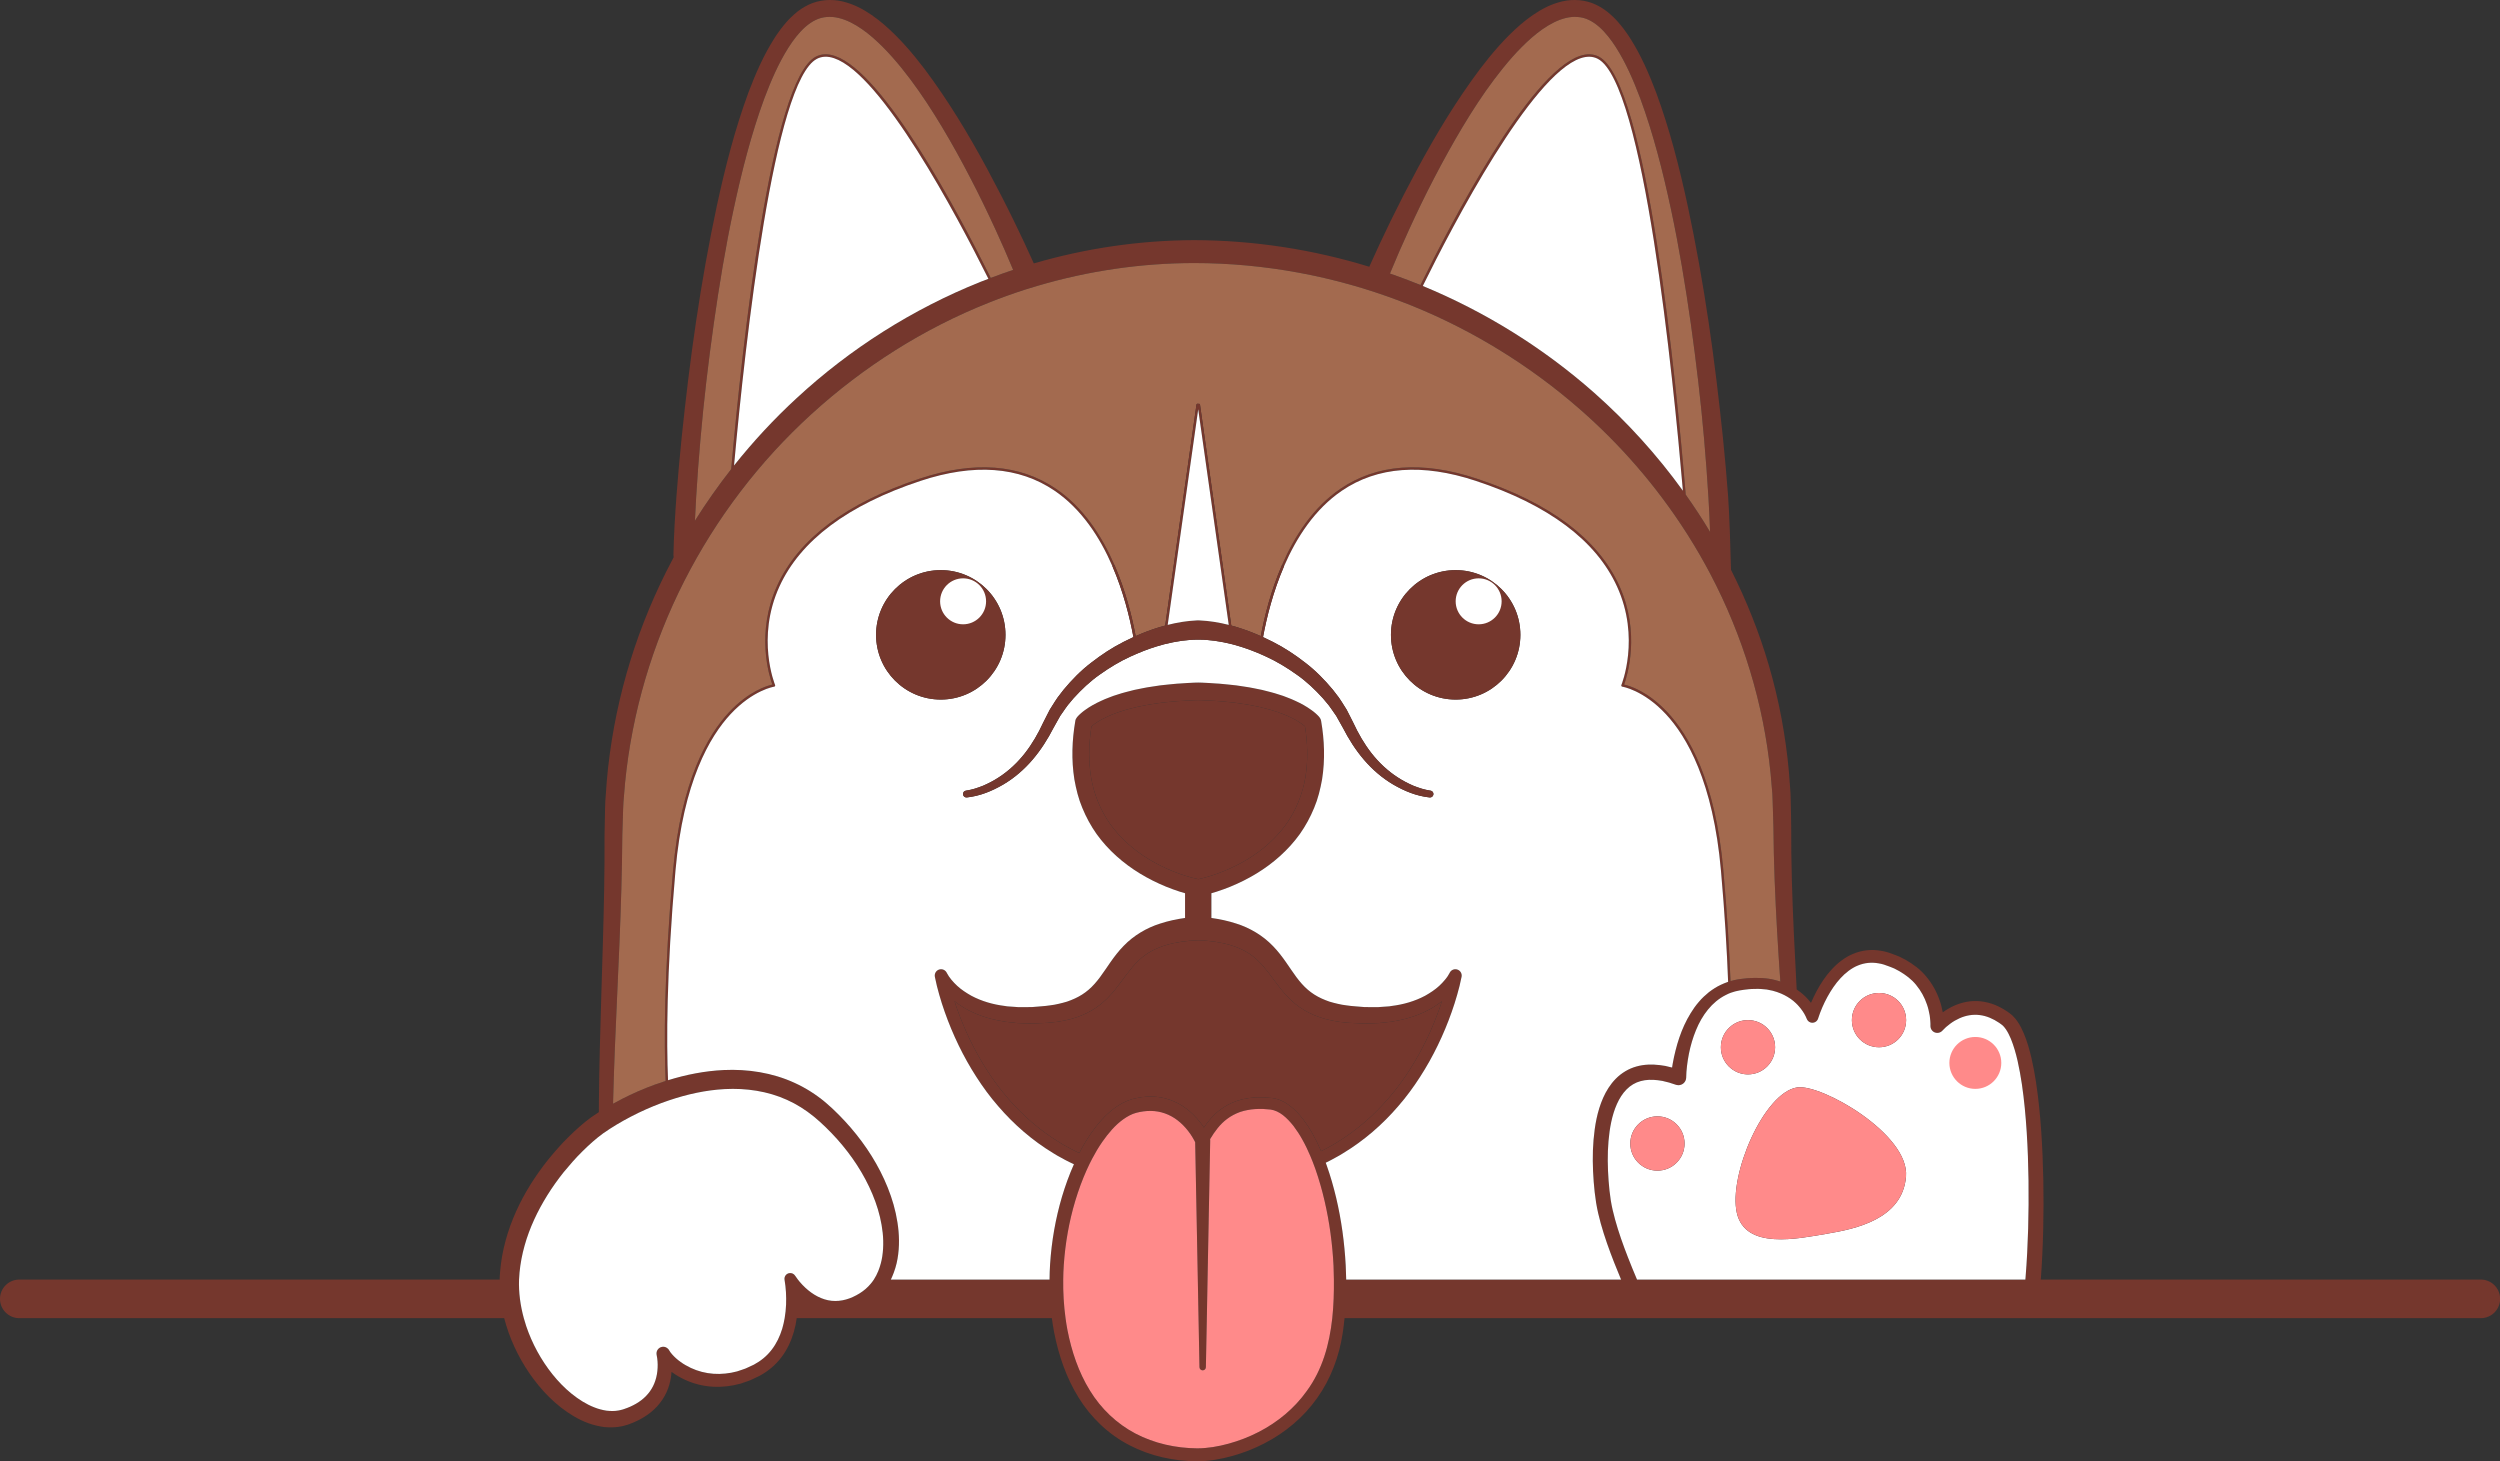 <?xml version="1.0" encoding="UTF-8"?><svg xmlns="http://www.w3.org/2000/svg" xmlns:xlink="http://www.w3.org/1999/xlink" height="408.1" preserveAspectRatio="xMidYMid meet" version="1.0" viewBox="0.0 0.0 698.1 408.1" width="698.1" zoomAndPan="magnify"><rect x="0.0" y="0.0" width="698.1" height="408.1" fill="#333333" stroke="none"/><defs><clipPath id="a"><path d="M 0 0 L 698.129 0 L 698.129 408.051 L 0 408.051 Z M 0 0"/></clipPath></defs><g><g id="change1_1"><path d="M 557.594 298.727 C 557.594 302.91 554.199 306.301 550.016 306.301 C 545.832 306.301 542.441 302.91 542.441 298.727 C 542.441 294.539 545.832 291.148 550.016 291.148 C 554.199 291.148 557.594 294.539 557.594 298.727" fill="#ff8a8a"/></g><g clip-path="url(#a)" id="change2_1"><path d="M 246.371 350.816 C 246.797 347.965 246.699 344.984 246.176 342.047 C 245.676 339.109 244.781 336.215 243.609 333.426 C 241.266 327.844 237.859 322.68 233.789 318.121 C 232.766 316.988 231.715 315.875 230.613 314.812 C 229.516 313.754 228.375 312.691 227.238 311.781 C 224.941 309.91 222.438 308.328 219.75 307.121 C 214.383 304.691 208.363 303.801 202.367 304.117 C 197.129 304.395 191.902 305.547 186.859 307.25 C 186.637 307.324 186.422 307.398 186.199 307.48 C 185.672 307.652 185.148 307.844 184.629 308.039 C 181.762 309.117 178.945 310.363 176.227 311.781 C 173.504 313.191 170.863 314.766 168.395 316.496 C 166.434 317.918 164.445 319.707 162.609 321.527 C 160.742 323.352 159.031 325.344 157.367 327.359 C 154.117 331.445 151.301 335.887 149.152 340.586 C 147.004 345.285 145.551 350.277 145.07 355.359 C 145.012 356.008 144.965 356.652 144.938 357.309 C 144.809 360.902 145.301 364.547 146.266 368.082 C 146.465 368.832 146.695 369.57 146.938 370.305 C 148.574 375.16 151.078 379.758 154.277 383.766 C 155.883 385.766 157.672 387.613 159.625 389.195 C 161.586 390.77 163.707 392.129 165.949 392.992 C 167.059 393.445 168.199 393.727 169.336 393.914 C 170.473 394.035 171.605 394.07 172.695 393.867 C 172.973 393.84 173.23 393.738 173.496 393.688 L 173.902 393.586 C 174.043 393.543 174.191 393.484 174.332 393.438 C 174.926 393.246 175.484 393.02 176.043 392.777 C 177.148 392.277 178.18 391.688 179.102 390.973 C 180.953 389.559 182.328 387.66 183.02 385.438 C 183.383 384.332 183.578 383.152 183.633 381.957 C 183.664 381.355 183.66 380.758 183.613 380.156 C 183.586 379.855 183.559 379.559 183.52 379.262 C 183.477 378.984 183.418 378.648 183.379 378.461 L 183.344 378.23 C 183.184 377.207 183.891 376.25 184.914 376.09 C 185.715 375.969 186.477 376.371 186.844 377.043 C 187.258 377.793 188.012 378.602 188.785 379.301 C 189.188 379.66 189.602 380.008 190.059 380.312 C 190.48 380.648 190.961 380.922 191.434 381.203 C 193.324 382.312 195.434 383.074 197.602 383.422 C 199.77 383.781 202.004 383.719 204.188 383.32 L 205.816 382.953 C 206.355 382.789 206.879 382.594 207.41 382.418 C 207.684 382.324 207.949 382.246 208.207 382.137 L 208.98 381.781 C 209.492 381.543 210.02 381.316 210.516 381.066 C 212.449 380.035 214.152 378.648 215.48 376.91 C 216.82 375.188 217.781 373.16 218.438 371.004 C 218.711 370.047 218.941 369.078 219.109 368.082 C 219.324 366.832 219.453 365.547 219.508 364.258 C 219.547 363.105 219.539 361.945 219.469 360.793 C 219.398 359.656 219.27 358.453 219.082 357.406 L 219.082 357.387 C 219.074 357.359 219.074 357.332 219.07 357.309 C 218.953 356.457 219.527 355.664 220.383 355.508 C 221.062 355.387 221.723 355.711 222.059 356.27 C 222.27 356.594 222.523 356.949 222.801 357.309 C 222.977 357.535 223.156 357.758 223.332 357.969 C 223.812 358.527 224.316 359.059 224.848 359.555 C 225.906 360.547 227.078 361.402 228.316 362.035 C 229.555 362.668 230.867 363.098 232.207 363.234 C 233.539 363.367 234.895 363.246 236.223 362.875 C 237.547 362.512 238.836 361.906 240.062 361.145 C 241.246 360.406 242.277 359.523 243.152 358.465 C 243.461 358.102 243.75 357.711 244.016 357.309 C 244.5 356.559 244.91 355.758 245.254 354.914 C 245.77 353.617 246.16 352.242 246.371 350.816 Z M 282.91 75.359 C 281.363 71.613 279.707 67.871 278.016 64.172 C 275.766 59.27 273.422 54.414 270.93 49.641 C 268.453 44.859 265.852 40.145 263.094 35.539 C 260.336 30.934 257.414 26.434 254.223 22.176 C 251.031 17.934 247.582 13.871 243.691 10.48 C 241.75 8.797 239.672 7.312 237.5 6.23 C 235.324 5.172 233.043 4.539 230.883 4.746 C 226.531 4.996 222.941 8.949 220.199 13.234 C 217.434 17.586 215.312 22.488 213.438 27.465 C 209.758 37.484 207.102 47.965 204.84 58.504 C 202.578 69.055 200.824 79.734 199.305 90.438 C 197.801 101.152 196.527 111.898 195.594 122.68 C 195.121 128.066 194.711 133.465 194.395 138.852 C 194.266 141.031 194.145 143.223 194.051 145.402 C 197.176 140.434 200.559 135.625 204.18 131.004 L 204.18 130.996 C 207.297 95.938 215.285 22.352 227.805 15.828 C 229.359 15.02 231.156 14.949 233.152 15.633 C 246.895 20.312 267.617 59.387 276.648 77.594 C 276.648 77.602 276.656 77.602 276.656 77.609 C 278.73 76.82 280.809 76.059 282.91 75.359 Z M 364.547 216.855 C 365.273 212.281 365.152 207.539 364.41 202.859 L 364.234 202.699 C 363.973 202.496 363.75 202.289 363.461 202.102 C 362.922 201.703 362.316 201.352 361.719 200.996 C 361.078 200.672 360.473 200.316 359.789 200.039 L 358.793 199.594 C 358.457 199.461 358.113 199.34 357.77 199.211 L 356.738 198.82 L 355.676 198.488 C 354.961 198.273 354.27 198.031 353.535 197.871 C 352.809 197.695 352.078 197.5 351.352 197.332 L 349.133 196.895 C 348.395 196.738 347.648 196.637 346.895 196.531 L 344.645 196.199 C 343.129 196.059 341.613 195.879 340.094 195.77 C 338.57 195.688 337.043 195.574 335.516 195.527 L 334.59 195.512 L 333.668 195.527 C 332.141 195.574 330.617 195.688 329.09 195.77 C 327.566 195.879 326.051 196.059 324.535 196.199 L 322.285 196.531 C 321.539 196.637 320.785 196.738 320.051 196.895 L 317.828 197.332 C 317.102 197.5 316.383 197.695 315.652 197.871 C 314.922 198.031 314.219 198.273 313.504 198.488 L 312.449 198.82 L 311.41 199.211 C 311.074 199.34 310.723 199.461 310.387 199.594 L 309.391 200.039 C 308.719 200.316 308.105 200.672 307.465 200.996 C 306.863 201.352 306.258 201.703 305.723 202.102 C 305.43 202.289 305.211 202.496 304.945 202.699 L 304.777 202.855 C 304.375 205.391 304.152 207.957 304.152 210.504 C 304.152 212.641 304.305 214.766 304.637 216.855 C 305.41 221.656 307.258 226.223 310.035 230.16 C 312.867 234.082 316.582 237.367 320.785 239.918 C 322.887 241.199 325.109 242.305 327.398 243.238 C 328.543 243.703 329.707 244.141 330.879 244.508 C 331.465 244.695 332.059 244.875 332.652 245.031 C 333.223 245.191 333.863 245.348 334.355 245.449 L 334.414 245.461 C 334.477 245.477 334.531 245.488 334.59 245.504 C 334.652 245.488 334.707 245.477 334.766 245.461 L 334.828 245.449 C 335.316 245.348 335.957 245.191 336.531 245.031 C 337.121 244.875 337.715 244.695 338.301 244.508 C 339.48 244.141 340.641 243.703 341.781 243.238 C 344.074 242.305 346.297 241.199 348.395 239.918 C 352.598 237.367 356.316 234.082 359.145 230.16 C 361.934 226.223 363.77 221.656 364.547 216.855 Z M 372.027 368.082 C 372.41 364.527 372.512 360.895 372.477 357.309 C 372.465 356.039 372.434 354.781 372.383 353.527 C 372.074 347.395 371.262 341.266 369.863 335.285 C 369.172 332.293 368.328 329.348 367.32 326.469 C 367.273 326.336 367.227 326.195 367.172 326.059 C 366.781 324.977 366.363 323.891 365.91 322.832 C 365.23 321.23 364.484 319.66 363.637 318.164 C 362.922 316.848 362.094 315.621 361.219 314.441 C 360.316 313.305 359.34 312.242 358.258 311.398 C 357.18 310.559 355.984 309.992 354.801 309.832 C 354.105 309.762 353.348 309.707 352.617 309.656 C 351.898 309.672 351.164 309.629 350.449 309.703 C 349.734 309.77 349.016 309.816 348.328 309.977 C 347.613 310.078 346.953 310.312 346.281 310.508 C 344.969 310.988 343.73 311.633 342.617 312.477 C 340.699 313.91 339.23 315.883 337.91 318.086 C 337.93 318.215 337.938 318.34 337.938 318.469 L 337.195 357.309 L 336.996 368.082 L 336.73 381.773 C 336.727 382.27 336.316 382.668 335.824 382.656 C 335.34 382.648 334.949 382.258 334.941 381.773 L 334.68 368.082 L 334.477 357.309 L 333.742 318.961 C 333.66 318.785 333.566 318.598 333.473 318.422 C 333.312 318.121 333.137 317.816 332.949 317.512 C 332.586 316.914 332.18 316.328 331.75 315.777 C 330.887 314.664 329.898 313.668 328.812 312.832 C 326.645 311.164 324.047 310.227 321.332 310.215 C 319.977 310.199 318.59 310.395 317.234 310.754 C 316.02 311.082 314.824 311.73 313.699 312.531 C 311.43 314.141 309.5 316.422 307.809 318.848 C 306.777 320.336 305.844 321.902 304.992 323.527 C 304.453 324.551 303.949 325.59 303.477 326.645 C 303.465 326.672 303.449 326.699 303.438 326.727 C 302.199 329.488 301.156 332.348 300.273 335.266 C 298.52 341.105 297.457 347.156 297.047 353.246 C 296.953 354.602 296.898 355.953 296.891 357.309 C 296.84 360.914 297.055 364.52 297.539 368.082 C 297.688 369.207 297.867 370.316 298.078 371.43 C 299.242 377.375 301.195 383.195 304.328 388.266 C 307.43 393.348 311.836 397.566 317.082 400.312 C 322.328 403.066 328.328 404.387 334.301 404.434 C 337.184 404.441 340.18 403.922 343.062 403.133 C 345.953 402.34 348.773 401.254 351.434 399.883 C 356.77 397.152 361.488 393.242 364.93 388.387 C 369.254 382.492 371.23 375.43 372.027 368.082 Z M 402.043 281.398 C 402.25 280.797 402.453 280.191 402.648 279.586 C 401.762 280.277 400.828 280.898 399.875 281.477 C 396.566 283.402 392.898 284.582 389.219 285.176 L 388.531 285.305 L 387.84 285.383 L 386.453 285.531 L 385.066 285.688 C 384.602 285.727 384.145 285.719 383.68 285.742 L 380.91 285.816 C 379.988 285.789 379.07 285.734 378.156 285.688 C 377.234 285.641 376.324 285.625 375.387 285.496 L 373.988 285.336 L 372.578 285.094 C 372.113 285.02 371.645 284.926 371.172 284.805 C 370.707 284.691 370.234 284.582 369.77 284.453 C 368.844 284.156 367.906 283.875 366.988 283.477 C 365.164 282.719 363.395 281.688 361.824 280.426 C 360.25 279.168 358.891 277.699 357.711 276.23 C 355.352 273.27 353.547 270.387 351.293 268.277 C 347.129 264.164 340.977 262.816 334.605 262.547 C 334.598 262.547 334.598 262.547 334.59 262.547 C 328.219 262.809 322.059 264.164 317.891 268.277 C 315.633 270.387 313.828 273.27 311.473 276.23 C 310.293 277.699 308.934 279.168 307.363 280.426 C 305.789 281.688 304.016 282.719 302.191 283.477 C 301.277 283.875 300.348 284.156 299.41 284.453 C 298.945 284.582 298.477 284.691 298.012 284.805 C 297.539 284.926 297.074 285.02 296.602 285.094 L 295.195 285.336 L 293.793 285.496 C 292.859 285.625 291.949 285.641 291.027 285.688 C 290.109 285.734 289.195 285.789 288.277 285.816 L 285.504 285.742 C 285.039 285.719 284.582 285.727 284.117 285.688 L 282.73 285.531 L 281.344 285.383 L 280.656 285.305 L 279.961 285.176 C 276.285 284.582 272.613 283.402 269.309 281.477 C 268.352 280.898 267.422 280.277 266.531 279.586 C 266.727 280.191 266.93 280.797 267.145 281.398 C 268.219 284.453 269.457 287.449 270.863 290.359 C 272.27 293.27 273.848 296.098 275.59 298.812 C 277.336 301.527 279.242 304.133 281.348 306.562 C 285.531 311.453 290.434 315.707 295.914 319.043 C 296.582 319.488 297.289 319.855 297.996 320.242 C 298.703 320.617 299.391 321.035 300.117 321.371 C 300.543 321.566 300.965 321.777 301.383 321.977 C 302.328 320.141 303.379 318.34 304.562 316.617 C 306.43 313.938 308.562 311.344 311.391 309.305 C 312.805 308.301 314.387 307.41 316.191 306.914 C 317.855 306.461 319.586 306.199 321.359 306.199 C 324.898 306.18 328.496 307.445 331.277 309.582 C 332.684 310.637 333.91 311.875 334.988 313.211 C 335.414 313.742 335.809 314.281 336.188 314.848 C 337.395 313.039 338.836 311.312 340.672 309.93 C 342.047 308.879 343.594 308.059 345.219 307.465 C 346.039 307.215 346.859 306.941 347.703 306.812 C 348.539 306.617 349.379 306.551 350.223 306.469 C 351.062 306.387 351.891 306.434 352.727 306.414 C 353.562 306.469 354.363 306.523 355.219 306.609 C 357.145 306.867 358.855 307.734 360.227 308.805 C 361.621 309.883 362.77 311.137 363.812 312.438 C 364.801 313.762 365.723 315.129 366.504 316.559 C 367.406 318.145 368.203 319.781 368.91 321.445 C 368.965 321.418 369.012 321.398 369.062 321.371 C 369.789 321.035 370.477 320.617 371.188 320.242 C 371.895 319.855 372.602 319.488 373.266 319.043 C 378.746 315.707 383.648 311.453 387.832 306.562 C 389.941 304.133 391.852 301.527 393.59 298.812 C 395.336 296.098 396.91 293.27 398.316 290.359 C 399.73 287.449 400.965 284.453 402.043 281.398 Z M 469.934 137.031 C 467.23 105.449 458.996 23.105 446.172 16.426 C 444.785 15.703 443.168 15.652 441.355 16.266 C 434.441 18.621 425.531 30.254 417.297 43.43 C 409.059 56.605 401.504 71.324 397.297 79.855 C 414.75 87.062 431.008 97.172 445.156 109.676 C 454.391 117.852 462.719 127.039 469.934 137.031 Z M 477.52 148.527 C 477.414 145.309 477.254 142.074 477.062 138.852 C 476.738 133.465 476.328 128.066 475.859 122.68 C 474.93 111.898 473.648 101.152 472.152 90.438 C 470.625 79.734 468.875 69.055 466.617 58.504 C 464.355 47.965 461.703 37.484 458.02 27.465 C 456.141 22.488 454.02 17.586 451.25 13.234 C 448.512 8.949 444.922 4.996 440.57 4.746 C 438.406 4.539 436.125 5.172 433.957 6.23 C 431.781 7.312 429.699 8.797 427.762 10.48 C 423.867 13.871 420.43 17.934 417.234 22.176 C 414.035 26.434 411.113 30.934 408.359 35.539 C 405.605 40.145 403.008 44.859 400.52 49.641 C 398.027 54.414 395.688 59.27 393.441 64.172 C 391.598 68.207 389.801 72.293 388.129 76.383 C 389.824 76.977 391.523 77.582 393.199 78.227 C 394.359 78.672 395.512 79.129 396.656 79.594 C 405.066 62.438 426.863 20.492 441.137 15.633 C 443.129 14.949 444.926 15.02 446.488 15.828 C 459.938 22.836 468.148 107.23 470.719 138.121 C 473.117 141.504 475.387 144.973 477.52 148.527 Z M 495.691 273.672 C 496.176 273.785 496.66 273.922 497.141 274.082 C 496.484 264.723 495.922 255.348 495.562 245.941 C 495.375 240.93 495.246 235.906 495.215 230.883 C 495.164 228.383 495.059 225.961 494.988 223.496 C 494.965 222.883 494.965 222.262 494.914 221.648 L 494.754 219.816 L 494.438 216.148 C 492.504 196.59 486.668 177.477 477.516 160.125 C 475.609 156.516 473.562 152.973 471.379 149.523 C 471.211 149.262 471.043 149 470.875 148.734 C 462.664 135.906 452.605 124.266 441.137 114.25 C 427.324 102.188 411.531 92.402 394.566 85.492 C 394.359 85.414 394.148 85.324 393.934 85.238 C 392.949 84.84 391.961 84.457 390.965 84.078 C 372.641 77.098 353.059 73.465 333.461 73.453 C 318.645 73.465 303.836 75.637 289.625 79.844 C 288.535 80.16 287.449 80.496 286.371 80.832 C 282.91 81.945 279.488 83.172 276.117 84.52 C 257.898 91.75 241.078 102.43 226.578 115.648 C 212.059 128.863 199.977 144.75 191.074 162.254 C 182.18 179.754 176.496 198.902 174.555 218.465 L 174.246 222.133 C 174.152 223.359 174.012 224.586 174.004 225.816 L 173.773 233.199 C 173.746 238.215 173.645 243.227 173.504 248.238 C 173.223 258.25 172.789 268.25 172.32 278.23 C 171.867 288.211 171.426 298.18 171.188 308.145 C 171.188 308.164 171.188 308.188 171.188 308.207 C 172.016 307.742 172.859 307.297 173.699 306.867 C 176.621 305.363 179.641 304.051 182.73 302.922 C 183.77 302.543 184.816 302.188 185.875 301.848 C 185.43 291.352 185.371 272.219 187.949 243.02 C 190.164 217.992 197.66 205.211 203.559 198.902 C 209.102 192.977 214.199 191.48 215.668 191.164 C 214.832 188.871 210.988 176.758 217.016 163.531 C 222.969 150.469 236.379 140.414 256.883 133.633 C 271.977 128.641 284.75 129.598 294.863 136.48 C 302.508 141.672 307.707 149.68 311.223 157.82 L 310.617 158.078 C 307.137 150.043 302.012 142.148 294.488 137.031 C 284.555 130.277 271.977 129.348 257.094 134.27 C 236.773 140.984 223.5 150.926 217.629 163.809 C 211.09 178.164 216.383 191.156 216.438 191.285 C 216.477 191.387 216.469 191.492 216.414 191.578 C 216.363 191.676 216.273 191.734 216.172 191.75 C 216.113 191.754 210.281 192.672 204.004 199.414 C 198.199 205.648 190.812 218.289 188.621 243.078 C 186.059 272.102 186.105 291.141 186.543 301.641 C 191.559 300.086 196.773 299.047 202.105 298.797 C 208.777 298.488 215.688 299.527 221.898 302.387 C 225.004 303.809 227.906 305.652 230.504 307.836 C 231.824 308.934 232.988 310.066 234.16 311.23 C 235.324 312.395 236.445 313.609 237.52 314.852 C 241.824 319.844 245.434 325.488 247.906 331.668 C 249.145 334.762 250.09 337.984 250.602 341.328 C 251.133 344.652 251.219 348.109 250.621 351.527 C 250.324 353.238 249.805 354.938 249.098 356.566 C 248.988 356.816 248.875 357.062 248.754 357.309 L 293.074 357.309 C 293.086 355.871 293.133 354.43 293.227 353.004 C 293.641 346.625 294.738 340.293 296.555 334.152 C 297.473 331.09 298.562 328.066 299.875 325.121 C 299.875 325.117 299.883 325.109 299.891 325.102 C 299.449 324.895 299.008 324.684 298.57 324.477 C 297.793 324.121 297.066 323.684 296.32 323.285 C 295.57 322.879 294.816 322.477 294.109 322.012 C 288.293 318.488 283.102 313.984 278.695 308.84 C 276.473 306.289 274.465 303.555 272.641 300.711 C 270.809 297.875 269.16 294.926 267.691 291.895 C 266.219 288.859 264.926 285.746 263.805 282.57 C 263.246 280.98 262.727 279.375 262.27 277.746 C 261.812 276.109 261.387 274.516 261.051 272.762 C 261.031 272.648 261.02 272.535 261.02 272.422 C 261.02 271.59 261.598 270.852 262.438 270.684 C 263.234 270.52 264.016 270.934 264.363 271.625 L 264.434 271.762 C 264.531 271.953 264.762 272.34 264.957 272.637 C 265.188 272.945 265.402 273.27 265.656 273.566 C 266.148 274.176 266.707 274.742 267.289 275.289 C 268.461 276.371 269.824 277.254 271.234 278.051 C 274.09 279.578 277.309 280.508 280.613 280.91 C 280.824 280.938 281.027 280.98 281.234 281.008 L 281.859 281.055 L 283.113 281.141 L 284.367 281.234 C 284.781 281.254 285.207 281.234 285.625 281.234 L 288.156 281.215 C 289 281.156 289.848 281.074 290.695 281.008 C 291.539 280.926 292.398 280.887 293.207 280.738 L 294.434 280.555 L 295.633 280.305 C 296.035 280.227 296.426 280.133 296.812 280.016 C 297.195 279.902 297.586 279.801 297.969 279.688 C 298.711 279.41 299.457 279.16 300.156 278.816 C 301.566 278.172 302.844 277.355 303.996 276.367 C 305.156 275.371 306.18 274.191 307.16 272.879 C 309.121 270.258 310.961 266.996 313.77 264.129 C 316.535 261.242 320.215 259.074 323.938 257.906 C 326.254 257.145 328.586 256.656 330.914 256.332 L 330.914 249.422 C 330.422 249.289 329.938 249.145 329.453 248.992 C 328.152 248.578 326.879 248.102 325.621 247.598 C 323.117 246.566 320.672 245.355 318.34 243.934 C 313.688 241.105 309.457 237.406 306.211 232.891 C 304.609 230.625 303.281 228.16 302.227 225.598 C 301.141 223.035 300.496 220.324 300.004 217.617 C 299.141 212.168 299.352 206.652 300.266 201.344 L 300.266 201.324 C 300.32 200.941 300.488 200.59 300.719 200.316 L 300.918 200.074 L 301.055 199.926 C 301.148 199.828 301.25 199.715 301.336 199.637 L 301.875 199.145 C 302.227 198.859 302.582 198.535 302.945 198.297 C 303.664 197.762 304.406 197.316 305.148 196.879 C 305.902 196.488 306.645 196.051 307.418 195.734 L 308.562 195.219 C 308.945 195.055 309.336 194.914 309.723 194.766 L 310.887 194.32 L 312.059 193.945 C 312.84 193.703 313.621 193.434 314.406 193.25 C 315.203 193.051 315.992 192.832 316.777 192.645 L 319.156 192.164 C 319.949 191.984 320.746 191.879 321.547 191.754 L 323.93 191.391 C 325.527 191.23 327.121 191.027 328.711 190.906 C 329.016 190.887 329.316 190.871 329.621 190.852 C 330.914 190.766 332.207 190.672 333.492 190.625 L 334.59 190.598 L 335.688 190.625 C 336.977 190.672 338.262 190.766 339.555 190.852 C 339.855 190.867 340.168 190.887 340.469 190.906 C 342.066 191.027 343.656 191.23 345.25 191.391 L 347.645 191.754 C 348.438 191.879 349.23 191.984 350.027 192.164 L 352.402 192.645 C 353.191 192.832 353.98 193.051 354.773 193.25 C 355.562 193.434 356.344 193.703 357.125 193.945 L 358.305 194.32 L 359.461 194.766 C 359.852 194.914 360.234 195.055 360.617 195.219 L 361.77 195.734 C 362.539 196.051 363.277 196.488 364.031 196.879 C 364.773 197.316 365.516 197.762 366.234 198.297 C 366.602 198.535 366.957 198.859 367.312 199.145 L 367.848 199.637 C 367.934 199.715 368.035 199.828 368.129 199.926 L 368.27 200.074 L 368.465 200.316 C 368.715 200.609 368.863 200.961 368.914 201.316 L 368.914 201.344 C 369.832 206.652 370.039 212.168 369.18 217.617 C 368.691 220.324 368.047 223.035 366.957 225.598 C 365.906 228.16 364.57 230.625 362.969 232.891 C 359.723 237.406 355.492 241.105 350.84 243.934 C 348.512 245.355 346.074 246.566 343.562 247.598 C 342.301 248.102 341.027 248.578 339.73 248.992 C 339.25 249.145 338.762 249.289 338.27 249.422 L 338.27 256.332 C 340.59 256.656 342.93 257.145 345.25 257.906 C 348.969 259.074 352.645 261.242 355.414 264.129 C 358.223 266.996 360.062 270.258 362.02 272.879 C 363.004 274.191 364.027 275.371 365.188 276.367 C 366.336 277.355 367.621 278.172 369.031 278.816 C 369.727 279.16 370.473 279.41 371.219 279.688 C 371.598 279.801 371.988 279.902 372.371 280.016 C 372.754 280.133 373.152 280.227 373.551 280.305 L 374.746 280.555 L 375.98 280.738 C 376.789 280.887 377.645 280.926 378.484 281.008 C 379.336 281.074 380.184 281.156 381.023 281.215 L 383.559 281.234 C 383.973 281.234 384.398 281.254 384.816 281.234 L 386.066 281.141 L 387.32 281.055 L 387.953 281.008 C 388.156 280.98 388.359 280.938 388.566 280.91 C 391.871 280.508 395.094 279.578 397.953 278.051 C 399.363 277.254 400.723 276.371 401.895 275.289 C 402.473 274.742 403.031 274.176 403.523 273.566 C 403.785 273.27 403.996 272.945 404.227 272.637 C 404.422 272.34 404.656 271.953 404.75 271.762 L 404.816 271.625 C 405.254 270.75 406.316 270.398 407.188 270.836 C 407.914 271.199 408.285 272.004 408.129 272.762 C 407.793 274.516 407.375 276.109 406.91 277.746 C 406.453 279.375 405.934 280.98 405.375 282.57 C 404.258 285.746 402.965 288.859 401.488 291.895 C 400.023 294.926 398.371 297.875 396.539 300.711 C 394.715 303.555 392.711 306.289 390.484 308.84 C 386.09 313.984 380.891 318.488 375.07 322.012 C 374.363 322.477 373.609 322.879 372.867 323.285 C 372.113 323.684 371.387 324.121 370.613 324.477 C 370.473 324.543 370.328 324.613 370.195 324.672 C 370.277 324.902 370.363 325.129 370.445 325.359 C 371.516 328.371 372.391 331.434 373.125 334.523 C 374.586 340.715 375.434 347.023 375.777 353.359 C 375.848 354.672 375.895 355.992 375.914 357.309 L 452.672 357.309 C 452.012 355.746 451.371 354.176 450.754 352.594 C 449.352 349.016 448.047 345.387 446.992 341.621 C 446.469 339.738 446.02 337.816 445.695 335.832 C 445.379 333.879 445.184 331.957 445.027 330.02 C 444.738 326.141 444.648 322.234 444.98 318.309 C 445.324 314.387 445.973 310.402 447.66 306.562 C 448.504 304.664 449.641 302.793 451.211 301.211 C 452.773 299.621 454.809 298.395 456.98 297.801 C 459.156 297.188 461.371 297.168 463.461 297.418 L 465.016 297.648 L 466.523 298.012 C 466.652 298.039 466.785 298.07 466.914 298.098 C 466.969 297.742 467.023 297.391 467.082 297.035 C 467.301 295.801 467.562 294.582 467.871 293.371 C 468.477 290.945 469.266 288.555 470.32 286.254 C 470.855 285.102 471.445 283.977 472.121 282.891 C 472.785 281.793 473.539 280.742 474.391 279.762 C 475.211 278.766 476.188 277.883 477.203 277.047 C 478.25 276.258 479.359 275.531 480.559 274.98 C 481.152 274.676 481.777 274.473 482.391 274.227 C 482.445 274.211 482.504 274.191 482.559 274.172 C 482.234 265.457 481.621 255.125 480.559 243.078 C 478.371 218.289 470.988 205.648 465.176 199.414 C 458.898 192.672 453.066 191.754 453.016 191.75 C 452.906 191.734 452.82 191.676 452.766 191.578 C 452.719 191.492 452.711 191.387 452.754 191.285 C 452.809 191.156 458.094 178.145 451.547 163.793 C 445.676 150.918 432.402 140.984 412.09 134.27 C 397.215 129.348 384.629 130.277 374.699 137.031 C 367.18 142.148 362.055 150.043 358.57 158.078 L 357.965 157.82 C 361.48 149.68 366.676 141.672 374.316 136.48 C 384.434 129.598 397.207 128.641 412.301 133.633 C 432.805 140.414 446.219 150.469 452.164 163.531 C 458.191 176.758 454.348 188.871 453.52 191.164 C 454.98 191.48 460.078 192.977 465.629 198.902 C 471.52 205.211 479.016 217.992 481.23 243.02 C 482.289 254.996 482.902 265.281 483.227 273.969 C 483.574 273.859 483.926 273.762 484.281 273.691 C 485.574 273.371 486.801 273.309 488.062 273.148 C 490.578 273 493.164 273.012 495.691 273.672 Z M 566.34 343.172 C 566.59 334.168 566.504 325.145 565.941 316.164 C 565.652 311.68 565.242 307.211 564.598 302.797 C 563.93 298.414 563.094 293.984 561.52 290.078 C 561.113 289.121 560.664 288.203 560.133 287.43 C 559.875 287.039 559.586 286.719 559.312 286.426 L 559.094 286.246 C 559.02 286.184 558.961 286.117 558.84 286.043 L 558.219 285.598 C 556.535 284.461 554.691 283.664 552.797 283.445 C 550.906 283.207 548.973 283.531 547.176 284.34 C 546.273 284.742 545.398 285.246 544.59 285.848 C 544.18 286.145 543.781 286.461 543.402 286.797 C 543.039 287.121 542.645 287.52 542.387 287.801 L 542.348 287.848 C 541.605 288.609 540.395 288.621 539.641 287.891 C 539.242 287.504 539.055 286.992 539.055 286.48 L 539.062 286.164 C 539.066 286.051 539.062 285.922 539.055 285.793 C 539.047 285.547 539.039 285.289 539.012 285.035 C 538.984 284.523 538.898 284.004 538.84 283.492 C 538.648 282.469 538.426 281.445 538.078 280.473 C 537.41 278.508 536.414 276.684 535.113 275.102 C 533.84 273.484 532.156 272.238 530.367 271.188 L 528.98 270.453 C 528.508 270.23 527.996 270.07 527.512 269.867 C 526.516 269.469 525.551 269.148 524.566 269.004 C 522.609 268.641 520.637 268.852 518.824 269.598 C 517.906 269.953 517.047 270.48 516.23 271.078 C 515.41 271.68 514.648 272.387 513.941 273.16 C 512.512 274.695 511.309 276.508 510.266 278.406 C 509.238 280.301 508.34 282.379 507.703 284.367 L 507.703 284.371 L 507.68 284.453 C 507.383 285.328 506.434 285.801 505.551 285.504 C 505.047 285.336 504.676 284.938 504.508 284.473 C 504.453 284.332 504.34 284.059 504.23 283.84 C 504.129 283.605 503.988 283.375 503.867 283.148 C 503.598 282.691 503.309 282.238 502.977 281.816 C 502.676 281.371 502.289 280.992 501.941 280.582 C 501.559 280.211 501.18 279.82 500.762 279.484 C 499.738 278.656 498.594 277.984 497.375 277.457 C 496.602 277.121 495.793 276.852 494.965 276.641 L 493.348 276.312 L 491.684 276.164 C 491.133 276.09 490.566 276.152 490.008 276.152 L 489.156 276.164 C 488.883 276.164 488.602 276.18 488.316 276.227 C 486.566 276.406 484.891 276.641 483.34 277.207 C 483.109 277.281 482.895 277.375 482.672 277.473 C 482.43 277.578 482.184 277.699 481.945 277.828 C 478.055 279.746 475.277 283.504 473.582 287.672 C 472.719 289.77 472.074 291.969 471.621 294.219 C 471.398 295.352 471.219 296.48 471.082 297.621 C 470.949 298.746 470.855 299.945 470.848 300.98 C 470.785 302.133 469.84 303.027 468.699 303.027 L 468.586 303.027 C 468.395 303.02 468.215 302.988 468.039 302.934 L 467.984 302.914 L 466.719 302.504 C 466.301 302.359 465.887 302.219 465.461 302.141 L 464.195 301.828 L 462.934 301.641 C 461.266 301.438 459.621 301.473 458.125 301.891 C 456.637 302.293 455.312 303.082 454.207 304.199 C 453.098 305.305 452.207 306.727 451.512 308.281 C 450.113 311.41 449.473 315.027 449.156 318.652 C 448.84 322.293 448.914 326.004 449.184 329.695 C 449.324 331.535 449.512 333.398 449.797 335.199 C 450.078 336.957 450.496 338.738 450.988 340.512 C 451.965 344.066 453.223 347.602 454.586 351.098 C 455.398 353.18 456.238 355.246 457.121 357.309 L 565.566 357.309 C 565.586 357.086 565.602 356.867 565.621 356.648 C 565.984 352.176 566.207 347.676 566.34 343.172 Z M 692.746 357.309 C 695.715 357.309 698.133 359.719 698.133 362.695 C 698.133 365.672 695.715 368.082 692.746 368.082 L 375.453 368.082 C 375.309 369.531 375.133 370.965 374.91 372.406 C 373.934 378.789 371.598 385.082 367.785 390.414 C 364.016 395.773 358.844 400.07 353.062 403.047 C 350.18 404.543 347.145 405.727 344.012 406.59 C 340.875 407.453 337.66 408.039 334.289 408.051 C 327.789 408.012 321.23 406.609 315.383 403.559 C 309.531 400.535 304.582 395.801 301.168 390.23 C 297.715 384.66 295.625 378.434 294.371 372.145 C 294.117 370.793 293.902 369.441 293.719 368.082 L 222.477 368.082 C 222.297 369.383 222.027 370.672 221.66 371.957 C 220.934 374.438 219.824 376.871 218.207 378.996 C 216.605 381.133 214.496 382.891 212.164 384.156 C 211.586 384.453 211 384.711 210.414 384.992 L 209.539 385.402 C 209.242 385.523 208.934 385.625 208.633 385.734 C 208.012 385.949 207.406 386.176 206.785 386.367 L 204.879 386.816 C 202.309 387.32 199.633 387.414 197.02 387.012 C 194.406 386.613 191.875 385.727 189.578 384.414 C 189.008 384.078 188.434 383.746 187.895 383.344 C 187.77 383.254 187.641 383.164 187.512 383.074 C 187.438 384.258 187.25 385.441 186.914 386.609 C 186.086 389.617 184.199 392.387 181.773 394.328 C 180.57 395.309 179.25 396.109 177.895 396.762 C 177.207 397.082 176.52 397.383 175.82 397.633 C 175.645 397.691 175.484 397.766 175.297 397.828 L 174.719 397.988 C 174.324 398.09 173.938 398.23 173.539 398.293 C 171.957 398.621 170.348 398.629 168.777 398.496 C 167.227 398.293 165.715 397.934 164.285 397.41 C 161.422 396.371 158.898 394.777 156.594 392.984 C 154.297 391.188 152.25 389.133 150.426 386.918 C 146.77 382.48 143.914 377.438 141.988 372.008 C 141.535 370.723 141.141 369.41 140.797 368.082 L 5.387 368.082 C 2.41 368.082 0 365.672 0 362.695 C 0 359.719 2.41 357.309 5.387 357.309 L 139.523 357.309 C 139.543 356.492 139.59 355.676 139.672 354.863 C 140.168 349.105 141.773 343.5 144.102 338.309 C 146.438 333.098 149.516 328.293 153.02 323.879 C 154.809 321.695 156.648 319.555 158.668 317.574 C 160.695 315.574 162.742 313.695 165.188 311.918 C 165.859 311.453 166.539 311 167.227 310.559 C 167.227 309.734 167.227 308.906 167.234 308.086 C 167.316 298.059 167.605 288.059 167.906 278.062 C 168.203 268.07 168.539 258.098 168.711 248.129 C 168.789 243.145 168.836 238.168 168.812 233.191 L 168.961 225.59 C 168.953 224.324 169.086 223.059 169.168 221.789 L 169.445 217.992 C 170.332 207.879 172.184 197.844 174.961 188.066 C 177.738 178.285 181.457 168.785 186.004 159.688 C 186.691 158.312 187.398 156.953 188.125 155.598 C 188.078 155.391 188.051 155.168 188.051 154.945 L 188.051 154.906 C 188.164 149.375 188.504 143.934 188.898 138.48 C 189.305 133.039 189.797 127.605 190.348 122.184 C 191.48 111.332 192.766 100.512 194.375 89.723 C 195.977 78.941 197.875 68.191 200.164 57.508 C 202.477 46.824 205.176 36.184 209 25.812 C 210.961 20.641 213.172 15.516 216.242 10.688 C 216.617 10.09 217.016 9.488 217.445 8.91 C 217.855 8.312 218.309 7.746 218.766 7.172 C 219.203 6.594 219.734 6.055 220.215 5.504 C 220.762 4.977 221.258 4.426 221.852 3.941 C 222.977 2.918 224.316 2.039 225.77 1.328 C 227.246 0.613 228.848 0.203 230.473 0.055 C 232.094 -0.078 233.73 0.027 235.254 0.398 C 236.781 0.762 238.23 1.293 239.582 1.945 C 242.277 3.273 244.652 4.977 246.82 6.828 C 251.152 10.562 254.781 14.824 258.141 19.223 C 264.789 28.082 270.453 37.504 275.656 47.137 C 278.242 51.957 280.75 56.824 283.148 61.742 C 285.059 65.652 286.898 69.566 288.684 73.555 C 303.203 69.316 318.32 67.102 333.461 67.055 C 350.02 67.098 366.555 69.633 382.355 74.488 C 384.277 70.18 386.25 65.957 388.305 61.742 C 390.707 56.824 393.207 51.957 395.801 47.137 C 401.004 37.504 406.66 28.082 413.316 19.223 C 416.672 14.824 420.301 10.562 424.629 6.828 C 426.797 4.977 429.176 3.273 431.867 1.945 C 433.223 1.293 434.676 0.762 436.199 0.398 C 437.723 0.027 439.363 -0.078 440.98 0.055 C 442.602 0.203 444.215 0.613 445.684 1.328 C 447.137 2.039 448.477 2.918 449.602 3.941 C 450.199 4.426 450.699 4.977 451.238 5.504 C 451.723 6.055 452.246 6.594 452.684 7.172 C 453.145 7.746 453.602 8.312 454.004 8.91 C 454.438 9.488 454.832 10.09 455.211 10.688 C 458.281 15.516 460.488 20.641 462.449 25.812 C 466.281 36.184 468.977 46.824 471.285 57.508 C 473.574 68.191 475.473 78.941 477.078 89.723 C 478.688 100.512 479.973 111.332 481.105 122.184 C 481.656 127.605 482.148 133.039 482.551 138.48 C 482.914 143.469 483.227 153.246 483.367 159.113 C 487.672 167.652 491.23 176.574 493.922 185.746 C 496.77 195.512 498.652 205.547 499.551 215.668 L 499.832 219.469 L 499.973 221.371 C 500.02 222.008 500.016 222.641 500.035 223.273 C 500.082 225.805 500.16 228.371 500.176 230.867 C 500.156 235.84 500.223 240.809 500.355 245.785 C 500.629 255.738 501.141 265.691 501.672 275.664 C 501.684 275.875 501.699 276.09 501.703 276.301 C 502.055 276.527 502.398 276.777 502.727 277.039 C 503.254 277.445 503.73 277.902 504.219 278.348 C 504.668 278.832 505.141 279.297 505.535 279.828 C 505.598 279.895 505.648 279.969 505.703 280.043 C 506.176 278.938 506.688 277.863 507.254 276.789 C 508.391 274.684 509.711 272.641 511.383 270.816 C 512.211 269.902 513.117 269.039 514.145 268.277 C 515.152 267.523 516.258 266.836 517.469 266.352 C 519.867 265.328 522.621 265.031 525.152 265.484 C 526.434 265.664 527.652 266.062 528.777 266.508 C 529.352 266.73 529.93 266.918 530.488 267.18 L 532.137 268.027 C 534.277 269.262 536.348 270.777 537.93 272.75 C 539.547 274.684 540.785 276.91 541.598 279.27 C 542.004 280.379 542.273 281.531 542.496 282.684 C 543.457 281.984 544.504 281.371 545.613 280.863 C 547.941 279.801 550.637 279.301 553.25 279.625 C 554.555 279.781 555.828 280.117 557.027 280.59 C 558.227 281.066 559.332 281.691 560.383 282.379 L 561.148 282.914 C 561.266 282.992 561.418 283.113 561.559 283.242 C 561.707 283.363 561.855 283.484 561.988 283.613 C 562.508 284.125 562.969 284.664 563.34 285.215 C 564.098 286.312 564.648 287.438 565.129 288.57 C 566.078 290.824 566.703 293.094 567.25 295.371 C 567.773 297.648 568.191 299.93 568.543 302.207 C 569.23 306.766 569.676 311.332 569.992 315.898 C 570.609 325.027 570.754 334.152 570.543 343.285 C 570.438 347.852 570.234 352.41 569.891 356.984 C 569.883 357.09 569.879 357.199 569.863 357.309 Z M 204.973 129.988 C 210.312 123.285 216.152 116.984 222.465 111.172 C 237.398 97.359 254.883 86.281 273.793 78.703 C 274.527 78.41 275.27 78.141 276.004 77.855 C 276.004 77.852 275.996 77.852 275.996 77.844 C 266.957 59.723 246.25 20.805 232.938 16.266 C 231.125 15.645 229.5 15.703 228.113 16.426 C 216.16 22.656 208.191 94.688 204.973 129.988" fill="#75372d"/></g><g id="change3_1"><path d="M 470.395 319.312 C 470.395 315.129 467.004 311.734 462.82 311.734 C 458.637 311.734 455.242 315.129 455.242 319.312 C 455.242 323.5 458.637 326.887 462.82 326.887 C 467.004 326.887 470.395 323.5 470.395 319.312 Z M 495.684 292.434 C 495.684 288.254 492.297 284.859 488.105 284.859 C 486.391 284.859 484.801 285.43 483.527 286.406 C 483.293 286.582 483.062 286.777 482.855 286.98 C 481.422 288.359 480.531 290.293 480.531 292.434 C 480.531 294.535 481.387 296.434 482.77 297.809 C 482.977 298.016 483.191 298.211 483.43 298.387 C 484.715 299.406 486.344 300.012 488.105 300.012 C 492.297 300.012 495.684 296.621 495.684 292.434 Z M 532.27 284.859 C 532.27 280.676 528.879 277.281 524.695 277.281 C 520.508 277.281 517.117 280.676 517.117 284.859 C 517.117 289.047 520.508 292.434 524.695 292.434 C 528.879 292.434 532.27 289.047 532.27 284.859 Z M 532.238 328.57 C 533.246 316.68 508.52 302.609 501.824 303.652 C 492.504 305.117 482.633 328.234 484.988 338.672 C 487.348 349.109 502.16 345.859 510.129 344.512 C 518.098 343.164 531.227 340.473 532.238 328.57 Z M 565.941 316.164 C 566.504 325.145 566.59 334.168 566.34 343.172 C 566.207 347.676 565.984 352.176 565.621 356.648 C 565.602 356.867 565.586 357.086 565.566 357.309 L 457.121 357.309 C 456.238 355.246 455.398 353.18 454.586 351.098 C 453.223 347.602 451.965 344.066 450.988 340.512 C 450.496 338.738 450.078 336.957 449.797 335.199 C 449.512 333.398 449.324 331.535 449.184 329.695 C 448.914 326.004 448.84 322.293 449.156 318.652 C 449.473 315.027 450.113 311.41 451.512 308.281 C 452.207 306.727 453.098 305.305 454.207 304.199 C 455.312 303.082 456.637 302.293 458.125 301.891 C 459.621 301.473 461.266 301.438 462.934 301.641 L 464.195 301.828 L 465.461 302.141 C 465.887 302.219 466.301 302.359 466.719 302.504 L 467.984 302.914 L 468.039 302.934 C 468.215 302.988 468.395 303.02 468.586 303.027 L 468.699 303.027 C 469.84 303.027 470.785 302.133 470.848 300.98 C 470.855 299.945 470.949 298.746 471.082 297.621 C 471.219 296.48 471.398 295.352 471.621 294.219 C 472.074 291.969 472.719 289.77 473.582 287.672 C 475.277 283.504 478.055 279.746 481.945 277.828 C 482.184 277.699 482.43 277.578 482.672 277.473 C 482.895 277.375 483.109 277.281 483.34 277.207 C 484.891 276.641 486.566 276.406 488.316 276.227 C 488.602 276.18 488.883 276.164 489.156 276.164 L 490.008 276.152 C 490.566 276.152 491.133 276.09 491.684 276.164 L 493.348 276.312 L 494.965 276.641 C 495.793 276.852 496.602 277.121 497.375 277.457 C 498.594 277.984 499.738 278.656 500.762 279.484 C 501.18 279.82 501.559 280.211 501.941 280.582 C 502.289 280.992 502.676 281.371 502.977 281.816 C 503.309 282.238 503.598 282.691 503.867 283.148 C 503.988 283.375 504.129 283.605 504.23 283.84 C 504.34 284.059 504.453 284.332 504.508 284.473 C 504.676 284.938 505.047 285.336 505.551 285.504 C 506.434 285.801 507.383 285.328 507.68 284.453 L 507.703 284.371 L 507.703 284.367 C 508.34 282.379 509.238 280.301 510.266 278.406 C 511.309 276.508 512.512 274.695 513.941 273.16 C 514.648 272.387 515.41 271.68 516.23 271.078 C 517.047 270.48 517.906 269.953 518.824 269.598 C 520.637 268.852 522.609 268.641 524.566 269.004 C 525.551 269.148 526.516 269.469 527.512 269.867 C 527.996 270.07 528.508 270.23 528.98 270.453 L 530.367 271.188 C 532.156 272.238 533.84 273.484 535.113 275.102 C 536.414 276.684 537.41 278.508 538.078 280.473 C 538.426 281.445 538.648 282.469 538.84 283.492 C 538.898 284.004 538.984 284.523 539.012 285.035 C 539.039 285.289 539.047 285.547 539.055 285.793 C 539.062 285.922 539.066 286.051 539.062 286.164 L 539.055 286.48 C 539.055 286.992 539.242 287.504 539.641 287.891 C 540.395 288.621 541.605 288.609 542.348 287.848 L 542.387 287.801 C 542.645 287.52 543.039 287.121 543.402 286.797 C 543.781 286.461 544.18 286.145 544.59 285.848 C 545.398 285.246 546.273 284.742 547.176 284.34 C 548.973 283.531 550.906 283.207 552.797 283.445 C 554.691 283.664 556.535 284.461 558.219 285.598 L 558.84 286.043 C 558.961 286.117 559.02 286.184 559.094 286.246 L 559.312 286.426 C 559.586 286.719 559.875 287.039 560.133 287.43 C 560.664 288.203 561.113 289.121 561.52 290.078 C 563.094 293.984 563.93 298.414 564.598 302.797 C 565.242 307.211 565.652 311.68 565.941 316.164" fill="#fff"/></g><g id="change1_2"><path d="M 501.824 303.652 C 508.52 302.609 533.246 316.68 532.238 328.57 C 531.227 340.473 518.098 343.164 510.129 344.512 C 502.16 345.859 487.348 349.109 484.988 338.672 C 482.633 328.234 492.504 305.117 501.824 303.652" fill="#ff8a8a"/></g><g id="change1_3"><path d="M 524.695 277.281 C 528.879 277.281 532.27 280.676 532.27 284.859 C 532.27 289.047 528.879 292.434 524.695 292.434 C 520.508 292.434 517.117 289.047 517.117 284.859 C 517.117 280.676 520.508 277.281 524.695 277.281" fill="#ff8a8a"/></g><g id="change4_1"><path d="M 497.141 274.082 C 496.66 273.922 496.176 273.785 495.691 273.672 C 493.164 273.012 490.578 273 488.062 273.148 C 486.801 273.309 485.574 273.371 484.281 273.691 C 483.926 273.762 483.574 273.859 483.227 273.969 C 482.902 265.281 482.289 254.996 481.23 243.02 C 479.016 217.992 471.52 205.211 465.629 198.902 C 460.078 192.977 454.98 191.48 453.52 191.164 C 454.348 188.871 458.191 176.758 452.164 163.531 C 446.219 150.469 432.805 140.414 412.301 133.633 C 397.207 128.641 384.434 129.598 374.316 136.48 C 366.676 141.672 361.48 149.68 357.965 157.82 C 354.895 164.898 353.098 172.086 352.059 177.621 C 349.926 176.672 347.73 175.836 345.48 175.148 C 344.93 174.988 344.375 174.824 343.824 174.676 L 335.098 113.023 C 335.07 112.844 334.902 112.715 334.711 112.742 C 334.664 112.746 334.625 112.762 334.59 112.789 C 334.559 112.762 334.516 112.746 334.469 112.742 C 334.281 112.715 334.113 112.844 334.094 113.023 L 325.363 174.684 C 324.805 174.824 324.254 174.988 323.699 175.148 C 321.453 175.836 319.266 176.664 317.129 177.621 C 316.094 172.086 314.293 164.898 311.223 157.82 C 307.707 149.68 302.508 141.672 294.863 136.48 C 284.75 129.598 271.977 128.641 256.883 133.633 C 236.379 140.414 222.969 150.469 217.016 163.531 C 210.988 176.758 214.832 188.871 215.668 191.164 C 214.199 191.48 209.102 192.977 203.559 198.902 C 197.66 205.211 190.164 217.992 187.949 243.02 C 185.371 272.219 185.43 291.352 185.875 301.848 C 184.816 302.188 183.77 302.543 182.73 302.922 C 179.641 304.051 176.621 305.363 173.699 306.867 C 172.859 307.297 172.016 307.742 171.188 308.207 C 171.188 308.188 171.188 308.164 171.188 308.145 C 171.426 298.18 171.867 288.211 172.32 278.23 C 172.789 268.25 173.223 258.25 173.504 248.238 C 173.645 243.227 173.746 238.215 173.773 233.199 L 174.004 225.816 C 174.012 224.586 174.152 223.359 174.246 222.133 L 174.555 218.465 C 176.496 198.902 182.18 179.754 191.074 162.254 C 199.977 144.75 212.059 128.863 226.578 115.648 C 241.078 102.43 257.898 91.75 276.117 84.52 C 279.488 83.172 282.91 81.945 286.371 80.832 C 287.449 80.496 288.535 80.16 289.625 79.844 C 303.836 75.637 318.645 73.465 333.461 73.453 C 353.059 73.465 372.641 77.098 390.965 84.078 C 391.961 84.457 392.949 84.84 393.934 85.238 C 394.148 85.324 394.359 85.414 394.566 85.492 C 411.531 92.402 427.324 102.188 441.137 114.25 C 452.605 124.266 462.664 135.906 470.875 148.734 C 471.043 149 471.211 149.262 471.379 149.523 C 473.562 152.973 475.609 156.516 477.516 160.125 C 486.668 177.477 492.504 196.59 494.438 216.148 L 494.754 219.816 L 494.914 221.648 C 494.965 222.262 494.965 222.883 494.988 223.496 C 495.059 225.961 495.164 228.383 495.215 230.883 C 495.246 235.906 495.375 240.93 495.562 245.941 C 495.922 255.348 496.484 264.723 497.141 274.082" fill="#a36a4f"/></g><g id="change1_4"><path d="M 488.105 284.859 C 492.297 284.859 495.684 288.254 495.684 292.434 C 495.684 296.621 492.297 300.012 488.105 300.012 C 486.344 300.012 484.715 299.406 483.43 298.387 C 483.191 298.211 482.977 298.016 482.77 297.809 C 481.387 296.434 480.531 294.535 480.531 292.434 C 480.531 290.293 481.422 288.359 482.855 286.98 C 483.062 286.777 483.293 286.582 483.527 286.406 C 484.801 285.43 486.391 284.859 488.105 284.859" fill="#ff8a8a"/></g><g id="change3_2"><path d="M 280.77 177.277 C 280.77 167.297 272.684 159.203 262.699 159.203 C 252.723 159.203 244.633 167.297 244.633 177.277 C 244.633 187.258 252.723 195.344 262.699 195.344 C 272.684 195.344 280.77 187.258 280.77 177.277 Z M 424.551 177.277 C 424.551 167.297 416.461 159.203 406.48 159.203 C 396.5 159.203 388.41 167.297 388.41 177.277 C 388.41 187.258 396.5 195.344 406.48 195.344 C 416.461 195.344 424.551 187.258 424.551 177.277 Z M 482.559 274.172 C 482.504 274.191 482.445 274.211 482.391 274.227 C 481.777 274.473 481.152 274.676 480.559 274.98 C 479.359 275.531 478.25 276.258 477.203 277.047 C 476.188 277.883 475.211 278.766 474.391 279.762 C 473.539 280.742 472.785 281.793 472.121 282.891 C 471.445 283.977 470.855 285.102 470.32 286.254 C 469.266 288.555 468.477 290.945 467.871 293.371 C 467.562 294.582 467.301 295.801 467.082 297.035 C 467.023 297.391 466.969 297.742 466.914 298.098 C 466.785 298.07 466.652 298.039 466.523 298.012 L 465.016 297.648 L 463.461 297.418 C 461.371 297.168 459.156 297.188 456.98 297.801 C 454.809 298.395 452.773 299.621 451.211 301.211 C 449.641 302.793 448.504 304.664 447.66 306.562 C 445.973 310.402 445.324 314.387 444.98 318.309 C 444.648 322.234 444.738 326.141 445.027 330.02 C 445.184 331.957 445.379 333.879 445.695 335.832 C 446.02 337.816 446.469 339.738 446.992 341.621 C 448.047 345.387 449.352 349.016 450.754 352.594 C 451.371 354.176 452.012 355.746 452.672 357.309 L 375.914 357.309 C 375.895 355.992 375.848 354.672 375.777 353.359 C 375.434 347.023 374.586 340.715 373.125 334.523 C 372.391 331.434 371.516 328.371 370.445 325.359 C 370.363 325.129 370.277 324.902 370.195 324.672 C 370.328 324.613 370.473 324.543 370.613 324.477 C 371.387 324.121 372.113 323.684 372.867 323.285 C 373.609 322.879 374.363 322.477 375.07 322.012 C 380.891 318.488 386.09 313.984 390.484 308.84 C 392.711 306.289 394.715 303.555 396.539 300.711 C 398.371 297.875 400.023 294.926 401.488 291.895 C 402.965 288.859 404.258 285.746 405.375 282.57 C 405.934 280.98 406.453 279.375 406.91 277.746 C 407.375 276.109 407.793 274.516 408.129 272.762 C 408.285 272.004 407.914 271.199 407.188 270.836 C 406.316 270.398 405.254 270.75 404.816 271.625 L 404.75 271.762 C 404.656 271.953 404.422 272.34 404.227 272.637 C 403.996 272.945 403.785 273.27 403.523 273.566 C 403.031 274.176 402.473 274.742 401.895 275.289 C 400.723 276.371 399.363 277.254 397.953 278.051 C 395.094 279.578 391.871 280.508 388.566 280.91 C 388.359 280.938 388.156 280.98 387.953 281.008 L 387.32 281.055 L 386.066 281.141 L 384.816 281.234 C 384.398 281.254 383.973 281.234 383.559 281.234 L 381.023 281.215 C 380.184 281.156 379.336 281.074 378.484 281.008 C 377.645 280.926 376.789 280.887 375.98 280.738 L 374.746 280.555 L 373.551 280.305 C 373.152 280.227 372.754 280.133 372.371 280.016 C 371.988 279.902 371.598 279.801 371.219 279.688 C 370.473 279.41 369.727 279.16 369.031 278.816 C 367.621 278.172 366.336 277.355 365.188 276.367 C 364.027 275.371 363.004 274.191 362.02 272.879 C 360.062 270.258 358.223 266.996 355.414 264.129 C 352.645 261.242 348.969 259.074 345.25 257.906 C 342.93 257.145 340.59 256.656 338.27 256.332 L 338.27 249.422 C 338.762 249.289 339.25 249.145 339.73 248.992 C 341.027 248.578 342.301 248.102 343.562 247.598 C 346.074 246.566 348.512 245.355 350.84 243.934 C 355.492 241.105 359.723 237.406 362.969 232.891 C 364.57 230.625 365.906 228.16 366.957 225.598 C 368.047 223.035 368.691 220.324 369.18 217.617 C 370.039 212.168 369.832 206.652 368.914 201.344 L 368.914 201.316 C 368.863 200.961 368.715 200.609 368.465 200.316 L 368.27 200.074 L 368.129 199.926 C 368.035 199.828 367.934 199.715 367.848 199.637 L 367.312 199.145 C 366.957 198.859 366.602 198.535 366.234 198.297 C 365.516 197.762 364.773 197.316 364.031 196.879 C 363.277 196.488 362.539 196.051 361.77 195.734 L 360.617 195.219 C 360.234 195.055 359.852 194.914 359.461 194.766 L 358.305 194.32 L 357.125 193.945 C 356.344 193.703 355.562 193.434 354.773 193.25 C 353.98 193.051 353.191 192.832 352.402 192.645 L 350.027 192.164 C 349.23 191.984 348.438 191.879 347.645 191.754 L 345.25 191.391 C 343.656 191.23 342.066 191.027 340.469 190.906 C 340.168 190.887 339.855 190.867 339.555 190.852 C 338.262 190.766 336.977 190.672 335.688 190.625 L 334.59 190.598 L 333.492 190.625 C 332.207 190.672 330.914 190.766 329.621 190.852 C 329.316 190.871 329.016 190.887 328.711 190.906 C 327.121 191.027 325.527 191.23 323.93 191.391 L 321.547 191.754 C 320.746 191.879 319.949 191.984 319.156 192.164 L 316.777 192.645 C 315.992 192.832 315.203 193.051 314.406 193.25 C 313.621 193.434 312.84 193.703 312.059 193.945 L 310.887 194.32 L 309.723 194.766 C 309.336 194.914 308.945 195.055 308.562 195.219 L 307.418 195.734 C 306.645 196.051 305.902 196.488 305.148 196.879 C 304.406 197.316 303.664 197.762 302.945 198.297 C 302.582 198.535 302.227 198.859 301.875 199.145 L 301.336 199.637 C 301.25 199.715 301.148 199.828 301.055 199.926 L 300.918 200.074 L 300.719 200.316 C 300.488 200.59 300.32 200.941 300.266 201.324 L 300.266 201.344 C 299.352 206.652 299.141 212.168 300.004 217.617 C 300.496 220.324 301.141 223.035 302.227 225.598 C 303.281 228.16 304.609 230.625 306.211 232.891 C 309.457 237.406 313.688 241.105 318.34 243.934 C 320.672 245.355 323.117 246.566 325.621 247.598 C 326.879 248.102 328.152 248.578 329.453 248.992 C 329.938 249.145 330.422 249.289 330.914 249.422 L 330.914 256.332 C 328.586 256.656 326.254 257.145 323.938 257.906 C 320.215 259.074 316.535 261.242 313.77 264.129 C 310.961 266.996 309.121 270.258 307.16 272.879 C 306.18 274.191 305.156 275.371 303.996 276.367 C 302.844 277.355 301.566 278.172 300.156 278.816 C 299.457 279.16 298.711 279.41 297.969 279.688 C 297.586 279.801 297.195 279.902 296.812 280.016 C 296.426 280.133 296.035 280.227 295.633 280.305 L 294.434 280.555 L 293.207 280.738 C 292.398 280.887 291.539 280.926 290.695 281.008 C 289.848 281.074 289 281.156 288.156 281.215 L 285.625 281.234 C 285.207 281.234 284.781 281.254 284.367 281.234 L 283.113 281.141 L 281.859 281.055 L 281.234 281.008 C 281.027 280.98 280.824 280.938 280.613 280.91 C 277.309 280.508 274.09 279.578 271.234 278.051 C 269.824 277.254 268.461 276.371 267.289 275.289 C 266.707 274.742 266.148 274.176 265.656 273.566 C 265.402 273.27 265.188 272.945 264.957 272.637 C 264.762 272.34 264.531 271.953 264.434 271.762 L 264.363 271.625 C 264.016 270.934 263.234 270.52 262.438 270.684 C 261.598 270.852 261.02 271.59 261.02 272.422 C 261.02 272.535 261.031 272.648 261.051 272.762 C 261.387 274.516 261.812 276.109 262.27 277.746 C 262.727 279.375 263.246 280.98 263.805 282.57 C 264.926 285.746 266.219 288.859 267.691 291.895 C 269.16 294.926 270.809 297.875 272.641 300.711 C 274.465 303.555 276.473 306.289 278.695 308.84 C 283.102 313.984 288.293 318.488 294.109 322.012 C 294.816 322.477 295.57 322.879 296.32 323.285 C 297.066 323.684 297.793 324.121 298.57 324.477 C 299.008 324.684 299.449 324.895 299.891 325.102 C 299.883 325.109 299.875 325.117 299.875 325.121 C 298.562 328.066 297.473 331.09 296.555 334.152 C 294.738 340.293 293.641 346.625 293.227 353.004 C 293.133 354.43 293.086 355.871 293.074 357.309 L 248.754 357.309 C 248.875 357.062 248.988 356.816 249.098 356.566 C 249.805 354.938 250.324 353.238 250.621 351.527 C 251.219 348.109 251.133 344.652 250.602 341.328 C 250.09 337.984 249.145 334.762 247.906 331.668 C 245.434 325.488 241.824 319.844 237.52 314.852 C 236.445 313.609 235.324 312.395 234.16 311.23 C 232.988 310.066 231.824 308.934 230.504 307.836 C 227.906 305.652 225.004 303.809 221.898 302.387 C 215.688 299.527 208.777 298.488 202.105 298.797 C 196.773 299.047 191.559 300.086 186.543 301.641 C 186.105 291.141 186.059 272.102 188.621 243.078 C 190.812 218.289 198.199 205.648 204.004 199.414 C 210.281 192.672 216.113 191.754 216.172 191.75 C 216.273 191.734 216.363 191.676 216.414 191.578 C 216.469 191.492 216.477 191.387 216.438 191.285 C 216.383 191.156 211.09 178.164 217.629 163.809 C 223.5 150.926 236.773 140.984 257.094 134.27 C 271.977 129.348 284.555 130.277 294.488 137.031 C 302.012 142.148 307.137 150.043 310.617 158.078 C 313.68 165.176 315.465 172.387 316.496 177.902 C 315.559 178.328 314.637 178.777 313.723 179.25 C 310.516 180.871 307.504 182.871 304.676 185.074 C 301.812 187.258 299.281 189.855 296.98 192.625 L 295.336 194.766 C 294.805 195.5 294.352 196.281 293.859 197.035 L 293.141 198.18 C 292.918 198.578 292.723 198.98 292.52 199.387 L 291.301 201.797 C 289.902 204.82 288.238 207.73 286.184 210.348 C 284.137 212.961 281.688 215.266 278.898 217.07 C 277.512 217.98 276.035 218.746 274.516 219.406 C 273.738 219.703 272.965 220 272.172 220.234 C 271.395 220.449 270.547 220.672 269.824 220.762 L 269.754 220.766 C 269.227 220.836 268.852 221.305 268.91 221.832 C 268.973 222.355 269.441 222.742 269.977 222.68 C 273.711 222.27 277.023 220.887 280.145 219.07 C 283.242 217.246 286.004 214.859 288.332 212.129 C 290.668 209.398 292.59 206.348 294.219 203.172 L 295.438 200.996 C 295.641 200.637 295.828 200.273 296.043 199.918 L 296.75 198.902 C 297.234 198.227 297.672 197.527 298.184 196.879 L 299.781 194.977 C 302.004 192.531 304.414 190.234 307.141 188.336 C 309.844 186.414 312.695 184.68 315.727 183.305 C 316.238 183.066 316.75 182.84 317.262 182.625 C 317.48 182.523 317.695 182.434 317.91 182.348 C 320.098 181.434 322.336 180.648 324.605 180.039 C 324.754 179.996 324.898 179.957 325.047 179.914 C 325.137 179.895 325.223 179.871 325.312 179.848 C 328.375 179.09 331.527 178.598 334.504 178.621 L 334.758 178.621 C 337.715 178.602 340.836 179.094 343.871 179.848 C 343.957 179.871 344.047 179.895 344.133 179.914 C 344.281 179.957 344.43 179.996 344.578 180.039 C 346.855 180.648 349.09 181.434 351.277 182.348 C 351.492 182.434 351.703 182.523 351.918 182.625 C 352.43 182.84 352.941 183.066 353.453 183.305 C 356.484 184.68 359.34 186.414 362.039 188.336 C 364.77 190.234 367.188 192.531 369.406 194.977 L 370.996 196.879 C 371.508 197.527 371.945 198.227 372.434 198.902 L 373.141 199.918 C 373.352 200.273 373.543 200.637 373.742 200.996 L 374.965 203.172 C 376.594 206.348 378.512 209.398 380.852 212.129 C 383.18 214.859 385.941 217.246 389.039 219.07 C 392.164 220.887 395.469 222.27 399.207 222.68 C 399.73 222.742 400.203 222.363 400.27 221.844 C 400.34 221.312 399.961 220.836 399.438 220.766 L 399.363 220.762 C 398.637 220.672 397.785 220.449 397.012 220.234 C 396.219 220 395.441 219.703 394.668 219.406 C 393.145 218.746 391.672 217.98 390.285 217.07 C 387.496 215.266 385.047 212.961 382.996 210.348 C 380.941 207.73 379.281 204.82 377.879 201.797 L 376.66 199.387 C 376.461 198.98 376.266 198.578 376.039 198.18 L 375.32 197.035 C 374.828 196.281 374.379 195.5 373.848 194.766 L 372.203 192.625 C 369.898 189.855 367.367 187.258 364.504 185.074 C 361.676 182.871 358.664 180.871 355.461 179.25 C 354.547 178.777 353.621 178.328 352.688 177.902 C 353.719 172.387 355.5 165.176 358.57 158.078 C 362.055 150.043 367.18 142.148 374.699 137.031 C 384.629 130.277 397.215 129.348 412.09 134.27 C 432.402 140.984 445.676 150.918 451.547 163.793 C 458.094 178.145 452.809 191.156 452.754 191.285 C 452.711 191.387 452.719 191.492 452.766 191.578 C 452.82 191.676 452.906 191.734 453.016 191.75 C 453.066 191.754 458.898 192.672 465.176 199.414 C 470.988 205.648 478.371 218.289 480.559 243.078 C 481.621 255.125 482.234 265.457 482.559 274.172" fill="#fff"/></g><g id="change4_2"><path d="M 477.062 138.852 C 477.254 142.074 477.414 145.309 477.52 148.527 C 475.387 144.973 473.117 141.504 470.719 138.121 C 468.148 107.23 459.938 22.836 446.488 15.828 C 444.926 15.02 443.129 14.949 441.137 15.633 C 426.863 20.492 405.066 62.438 396.656 79.594 C 395.512 79.129 394.359 78.672 393.199 78.227 C 391.523 77.582 389.824 76.977 388.129 76.383 C 389.801 72.293 391.598 68.207 393.441 64.172 C 395.688 59.27 398.027 54.414 400.52 49.641 C 403.008 44.859 405.605 40.145 408.359 35.539 C 411.113 30.934 414.035 26.434 417.234 22.176 C 420.43 17.934 423.867 13.871 427.762 10.48 C 429.699 8.797 431.781 7.312 433.957 6.23 C 436.125 5.172 438.406 4.539 440.57 4.746 C 444.922 4.996 448.512 8.949 451.25 13.234 C 454.02 17.586 456.141 22.488 458.02 27.465 C 461.703 37.484 464.355 47.965 466.617 58.504 C 468.875 69.055 470.625 79.734 472.152 90.438 C 473.648 101.152 474.93 111.898 475.859 122.68 C 476.328 128.066 476.738 133.465 477.062 138.852" fill="#a36a4f"/></g><g id="change1_5"><path d="M 462.82 311.734 C 467.004 311.734 470.395 315.129 470.395 319.312 C 470.395 323.5 467.004 326.887 462.82 326.887 C 458.637 326.887 455.242 323.5 455.242 319.312 C 455.242 315.129 458.637 311.734 462.82 311.734" fill="#ff8a8a"/></g><g id="change3_3"><path d="M 446.172 16.426 C 458.996 23.105 467.23 105.449 469.934 137.031 C 462.719 127.039 454.391 117.852 445.156 109.676 C 431.008 97.172 414.75 87.062 397.297 79.855 C 401.504 71.324 409.059 56.605 417.297 43.43 C 425.531 30.254 434.441 18.621 441.355 16.266 C 443.168 15.652 444.785 15.703 446.172 16.426" fill="#fff"/></g><g id="change2_2"><path d="M 406.48 159.203 C 416.461 159.203 424.551 167.297 424.551 177.277 C 424.551 187.258 416.461 195.344 406.48 195.344 C 396.5 195.344 388.41 187.258 388.41 177.277 C 388.41 167.297 396.5 159.203 406.48 159.203" fill="#75372d"/></g><g id="change2_3"><path d="M 402.648 279.586 C 402.453 280.191 402.25 280.797 402.043 281.398 C 400.965 284.453 399.73 287.449 398.316 290.359 C 396.91 293.27 395.336 296.098 393.59 298.812 C 391.852 301.527 389.941 304.133 387.832 306.562 C 383.648 311.453 378.746 315.707 373.266 319.043 C 372.602 319.488 371.895 319.855 371.188 320.242 C 370.477 320.617 369.789 321.035 369.062 321.371 C 369.012 321.398 368.965 321.418 368.91 321.445 C 368.203 319.781 367.406 318.145 366.504 316.559 C 365.723 315.129 364.801 313.762 363.812 312.438 C 362.77 311.137 361.621 309.883 360.227 308.805 C 358.855 307.734 357.145 306.867 355.219 306.609 C 354.363 306.523 353.562 306.469 352.727 306.414 C 351.891 306.434 351.062 306.387 350.223 306.469 C 349.379 306.551 348.539 306.617 347.703 306.812 C 346.859 306.941 346.039 307.215 345.219 307.465 C 343.594 308.059 342.047 308.879 340.672 309.93 C 338.836 311.312 337.395 313.039 336.188 314.848 C 335.809 314.281 335.414 313.742 334.988 313.211 C 333.91 311.875 332.684 310.637 331.277 309.582 C 328.496 307.445 324.898 306.18 321.359 306.199 C 319.586 306.199 317.855 306.461 316.191 306.914 C 314.387 307.41 312.805 308.301 311.391 309.305 C 308.562 311.344 306.43 313.938 304.562 316.617 C 303.379 318.34 302.328 320.141 301.383 321.977 C 300.965 321.777 300.543 321.566 300.117 321.371 C 299.391 321.035 298.703 320.617 297.996 320.242 C 297.289 319.855 296.582 319.488 295.914 319.043 C 290.434 315.707 285.531 311.453 281.348 306.562 C 279.242 304.133 277.336 301.527 275.59 298.812 C 273.848 296.098 272.27 293.27 270.863 290.359 C 269.457 287.449 268.219 284.453 267.145 281.398 C 266.93 280.797 266.727 280.191 266.531 279.586 C 267.422 280.277 268.352 280.898 269.309 281.477 C 272.613 283.402 276.285 284.582 279.961 285.176 L 280.656 285.305 L 281.344 285.383 L 282.73 285.531 L 284.117 285.688 C 284.582 285.727 285.039 285.719 285.504 285.742 L 288.277 285.816 C 289.195 285.789 290.109 285.734 291.027 285.688 C 291.949 285.641 292.859 285.625 293.793 285.496 L 295.195 285.336 L 296.602 285.094 C 297.074 285.02 297.539 284.926 298.012 284.805 C 298.477 284.691 298.945 284.582 299.41 284.453 C 300.348 284.156 301.277 283.875 302.191 283.477 C 304.016 282.719 305.789 281.688 307.363 280.426 C 308.934 279.168 310.293 277.699 311.473 276.23 C 313.828 273.27 315.633 270.387 317.891 268.277 C 322.059 264.164 328.219 262.809 334.59 262.547 C 334.598 262.547 334.598 262.547 334.605 262.547 C 340.977 262.816 347.129 264.164 351.293 268.277 C 353.547 270.387 355.352 273.27 357.711 276.23 C 358.891 277.699 360.25 279.168 361.824 280.426 C 363.395 281.688 365.164 282.719 366.988 283.477 C 367.906 283.875 368.844 284.156 369.77 284.453 C 370.234 284.582 370.707 284.691 371.172 284.805 C 371.645 284.926 372.113 285.02 372.578 285.094 L 373.988 285.336 L 375.387 285.496 C 376.324 285.625 377.234 285.641 378.156 285.688 C 379.07 285.734 379.988 285.789 380.91 285.816 L 383.68 285.742 C 384.145 285.719 384.602 285.727 385.066 285.688 L 386.453 285.531 L 387.84 285.383 L 388.531 285.305 L 389.219 285.176 C 392.898 284.582 396.566 283.402 399.875 281.477 C 400.828 280.898 401.762 280.277 402.648 279.586" fill="#75372d"/></g><g id="change2_4"><path d="M 343.117 174.496 L 334.59 114.281 L 326.066 174.496 C 328.68 173.836 331.363 173.371 334.191 173.25 C 334.289 173.242 334.383 173.234 334.477 173.234 C 334.488 173.234 334.504 173.234 334.516 173.234 L 334.59 173.234 C 334.711 173.242 334.832 173.242 334.949 173.25 C 337.789 173.363 340.488 173.836 343.117 174.496 Z M 399.438 220.766 C 399.961 220.836 400.34 221.312 400.27 221.844 C 400.203 222.363 399.73 222.742 399.207 222.68 C 395.469 222.27 392.164 220.887 389.039 219.07 C 385.941 217.246 383.18 214.859 380.852 212.129 C 378.512 209.398 376.594 206.348 374.965 203.172 L 373.742 200.996 C 373.543 200.637 373.352 200.273 373.141 199.918 L 372.434 198.902 C 371.945 198.227 371.508 197.527 370.996 196.879 L 369.406 194.977 C 367.188 192.531 364.77 190.234 362.039 188.336 C 359.34 186.414 356.484 184.68 353.453 183.305 C 352.941 183.066 352.43 182.84 351.918 182.625 C 351.703 182.523 351.492 182.434 351.277 182.348 C 349.09 181.434 346.855 180.648 344.578 180.039 C 344.43 179.996 344.281 179.957 344.133 179.914 C 344.047 179.895 343.957 179.871 343.871 179.848 C 340.836 179.094 337.715 178.602 334.758 178.621 L 334.504 178.621 C 331.527 178.598 328.375 179.09 325.312 179.848 C 325.223 179.871 325.137 179.895 325.047 179.914 C 324.898 179.957 324.754 179.996 324.605 180.039 C 322.336 180.648 320.098 181.434 317.91 182.348 C 317.695 182.434 317.48 182.523 317.262 182.625 C 316.75 182.84 316.238 183.066 315.727 183.305 C 312.695 184.68 309.844 186.414 307.141 188.336 C 304.414 190.234 302.004 192.531 299.781 194.977 L 298.184 196.879 C 297.672 197.527 297.234 198.227 296.75 198.902 L 296.043 199.918 C 295.828 200.273 295.641 200.637 295.438 200.996 L 294.219 203.172 C 292.59 206.348 290.668 209.398 288.332 212.129 C 286.004 214.859 283.242 217.246 280.145 219.07 C 277.023 220.887 273.711 222.27 269.977 222.68 C 269.441 222.742 268.973 222.355 268.91 221.832 C 268.852 221.305 269.227 220.836 269.754 220.766 L 269.824 220.762 C 270.547 220.672 271.395 220.449 272.172 220.234 C 272.965 220 273.738 219.703 274.516 219.406 C 276.035 218.746 277.512 217.98 278.898 217.07 C 281.688 215.266 284.137 212.961 286.184 210.348 C 288.238 207.73 289.902 204.82 291.301 201.797 L 292.52 199.387 C 292.723 198.98 292.918 198.578 293.141 198.18 L 293.859 197.035 C 294.352 196.281 294.805 195.5 295.336 194.766 L 296.98 192.625 C 299.281 189.855 301.812 187.258 304.676 185.074 C 307.504 182.871 310.516 180.871 313.723 179.25 C 314.637 178.777 315.559 178.328 316.496 177.902 C 315.465 172.387 313.68 165.176 310.617 158.078 L 311.223 157.82 C 314.293 164.898 316.094 172.086 317.129 177.621 C 319.266 176.664 321.453 175.836 323.699 175.148 C 324.254 174.988 324.805 174.824 325.363 174.684 L 334.094 113.023 C 334.113 112.844 334.281 112.715 334.469 112.742 C 334.516 112.746 334.559 112.762 334.59 112.789 C 334.625 112.762 334.664 112.746 334.711 112.742 C 334.902 112.715 335.07 112.844 335.098 113.023 L 343.824 174.676 C 344.375 174.824 344.93 174.988 345.48 175.148 C 347.73 175.836 349.926 176.672 352.059 177.621 C 353.098 172.086 354.895 164.898 357.965 157.82 L 358.57 158.078 C 355.5 165.176 353.719 172.387 352.688 177.902 C 353.621 178.328 354.547 178.777 355.461 179.25 C 358.664 180.871 361.676 182.871 364.504 185.074 C 367.367 187.258 369.898 189.855 372.203 192.625 L 373.848 194.766 C 374.379 195.5 374.828 196.281 375.32 197.035 L 376.039 198.18 C 376.266 198.578 376.461 198.98 376.66 199.387 L 377.879 201.797 C 379.281 204.82 380.941 207.73 382.996 210.348 C 385.047 212.961 387.496 215.266 390.285 217.07 C 391.672 217.98 393.145 218.746 394.668 219.406 C 395.441 219.703 396.219 220 397.012 220.234 C 397.785 220.449 398.637 220.672 399.363 220.762 L 399.438 220.766" fill="#75372d"/></g><g id="change1_6"><path d="M 372.477 357.309 C 372.512 360.895 372.41 364.527 372.027 368.082 C 371.23 375.43 369.254 382.492 364.93 388.387 C 361.488 393.242 356.77 397.152 351.434 399.883 C 348.773 401.254 345.953 402.34 343.062 403.133 C 340.18 403.922 337.184 404.441 334.301 404.434 C 328.328 404.387 322.328 403.066 317.082 400.312 C 311.836 397.566 307.43 393.348 304.328 388.266 C 301.195 383.195 299.242 377.375 298.078 371.43 C 297.867 370.316 297.688 369.207 297.539 368.082 C 297.055 364.52 296.84 360.914 296.891 357.309 C 296.898 355.953 296.953 354.602 297.047 353.246 C 297.457 347.156 298.52 341.105 300.273 335.266 C 301.156 332.348 302.199 329.488 303.438 326.727 C 303.449 326.699 303.465 326.672 303.477 326.645 C 303.949 325.59 304.453 324.551 304.992 323.527 C 305.844 321.902 306.777 320.336 307.809 318.848 C 309.5 316.422 311.43 314.141 313.699 312.531 C 314.824 311.73 316.02 311.082 317.234 310.754 C 318.59 310.395 319.977 310.199 321.332 310.215 C 324.047 310.227 326.645 311.164 328.812 312.832 C 329.898 313.668 330.887 314.664 331.75 315.777 C 332.18 316.328 332.586 316.914 332.949 317.512 C 333.137 317.816 333.312 318.121 333.473 318.422 C 333.566 318.598 333.66 318.785 333.742 318.961 L 334.477 357.309 L 334.68 368.082 L 334.941 381.773 C 334.949 382.258 335.34 382.648 335.824 382.656 C 336.316 382.668 336.727 382.27 336.73 381.773 L 336.996 368.082 L 337.195 357.309 L 337.938 318.469 C 337.938 318.34 337.93 318.215 337.91 318.086 C 339.23 315.883 340.699 313.91 342.617 312.477 C 343.73 311.633 344.969 310.988 346.281 310.508 C 346.953 310.312 347.613 310.078 348.328 309.977 C 349.016 309.816 349.734 309.77 350.449 309.703 C 351.164 309.629 351.898 309.672 352.617 309.656 C 353.348 309.707 354.105 309.762 354.801 309.832 C 355.984 309.992 357.18 310.559 358.258 311.398 C 359.34 312.242 360.316 313.305 361.219 314.441 C 362.094 315.621 362.922 316.848 363.637 318.164 C 364.484 319.66 365.23 321.23 365.91 322.832 C 366.363 323.891 366.781 324.977 367.172 326.059 C 367.227 326.195 367.273 326.336 367.32 326.469 C 368.328 329.348 369.172 332.293 369.863 335.285 C 371.262 341.266 372.074 347.395 372.383 353.527 C 372.434 354.781 372.465 356.039 372.477 357.309" fill="#ff8a8a"/></g><g id="change2_5"><path d="M 364.41 202.859 C 365.152 207.539 365.273 212.281 364.547 216.855 C 363.77 221.656 361.934 226.223 359.145 230.16 C 356.316 234.082 352.598 237.367 348.395 239.918 C 346.297 241.199 344.074 242.305 341.781 243.238 C 340.641 243.703 339.48 244.141 338.301 244.508 C 337.715 244.695 337.121 244.875 336.531 245.031 C 335.957 245.191 335.316 245.348 334.828 245.449 L 334.766 245.461 C 334.707 245.477 334.652 245.488 334.59 245.504 C 334.531 245.488 334.477 245.477 334.414 245.461 L 334.355 245.449 C 333.863 245.348 333.223 245.191 332.652 245.031 C 332.059 244.875 331.465 244.695 330.879 244.508 C 329.707 244.141 328.543 243.703 327.398 243.238 C 325.109 242.305 322.887 241.199 320.785 239.918 C 316.582 237.367 312.867 234.082 310.035 230.16 C 307.258 226.223 305.41 221.656 304.637 216.855 C 304.305 214.766 304.152 212.641 304.152 210.504 C 304.152 207.957 304.375 205.391 304.777 202.855 L 304.945 202.699 C 305.211 202.496 305.43 202.289 305.723 202.102 C 306.258 201.703 306.863 201.352 307.465 200.996 C 308.105 200.672 308.719 200.316 309.391 200.039 L 310.387 199.594 C 310.723 199.461 311.074 199.34 311.41 199.211 L 312.449 198.82 L 313.504 198.488 C 314.219 198.273 314.922 198.031 315.652 197.871 C 316.383 197.695 317.102 197.5 317.828 197.332 L 320.051 196.895 C 320.785 196.738 321.539 196.637 322.285 196.531 L 324.535 196.199 C 326.051 196.059 327.566 195.879 329.09 195.77 C 330.617 195.688 332.141 195.574 333.668 195.527 L 334.59 195.512 L 335.516 195.527 C 337.043 195.574 338.57 195.688 340.094 195.77 C 341.613 195.879 343.129 196.059 344.645 196.199 L 346.895 196.531 C 347.648 196.637 348.395 196.738 349.133 196.895 L 351.352 197.332 C 352.078 197.5 352.809 197.695 353.535 197.871 C 354.27 198.031 354.961 198.273 355.676 198.488 L 356.738 198.82 L 357.77 199.211 C 358.113 199.34 358.457 199.461 358.793 199.594 L 359.789 200.039 C 360.473 200.316 361.078 200.672 361.719 200.996 C 362.316 201.352 362.922 201.703 363.461 202.102 C 363.75 202.289 363.973 202.496 364.234 202.699 L 364.41 202.859" fill="#75372d"/></g><g id="change3_4"><path d="M 334.59 114.281 L 343.117 174.496 C 340.488 173.836 337.789 173.363 334.949 173.25 C 334.832 173.242 334.711 173.242 334.59 173.234 L 334.516 173.234 C 334.504 173.234 334.488 173.234 334.477 173.234 C 334.383 173.234 334.289 173.242 334.191 173.25 C 331.363 173.371 328.68 173.836 326.066 174.496 L 334.59 114.281" fill="#fff"/></g><g id="change4_3"><path d="M 278.016 64.172 C 279.707 67.871 281.363 71.613 282.91 75.359 C 280.809 76.059 278.73 76.82 276.656 77.609 C 276.656 77.602 276.648 77.602 276.648 77.594 C 267.617 59.387 246.895 20.312 233.152 15.633 C 231.156 14.949 229.359 15.02 227.805 15.828 C 215.285 22.352 207.297 95.938 204.18 130.996 L 204.18 131.004 C 200.559 135.625 197.176 140.434 194.051 145.402 C 194.145 143.223 194.266 141.031 194.395 138.852 C 194.711 133.465 195.121 128.066 195.594 122.68 C 196.527 111.898 197.801 101.152 199.305 90.438 C 200.824 79.734 202.578 69.055 204.84 58.504 C 207.102 47.965 209.758 37.484 213.438 27.465 C 215.312 22.488 217.434 17.586 220.199 13.234 C 222.941 8.949 226.531 4.996 230.883 4.746 C 233.043 4.539 235.324 5.172 237.5 6.23 C 239.672 7.312 241.75 8.797 243.691 10.48 C 247.582 13.871 251.031 17.934 254.223 22.176 C 257.414 26.434 260.336 30.934 263.094 35.539 C 265.852 40.145 268.453 44.859 270.93 49.641 C 273.422 54.414 275.766 59.27 278.016 64.172" fill="#a36a4f"/></g><g id="change2_6"><path d="M 262.699 159.203 C 272.684 159.203 280.77 167.297 280.77 177.277 C 280.77 187.258 272.684 195.344 262.699 195.344 C 252.723 195.344 244.633 187.258 244.633 177.277 C 244.633 167.297 252.723 159.203 262.699 159.203" fill="#75372d"/></g><g id="change3_5"><path d="M 275.996 77.844 C 275.996 77.852 276.004 77.852 276.004 77.855 C 275.27 78.141 274.527 78.41 273.793 78.703 C 254.883 86.281 237.398 97.359 222.465 111.172 C 216.152 116.984 210.312 123.285 204.973 129.988 C 208.191 94.688 216.16 22.656 228.113 16.426 C 229.5 15.703 231.125 15.645 232.938 16.266 C 246.25 20.805 266.957 59.723 275.996 77.844" fill="#fff"/></g><g id="change3_6"><path d="M 246.176 342.047 C 246.699 344.984 246.797 347.965 246.371 350.816 C 246.16 352.242 245.77 353.617 245.254 354.914 C 244.91 355.758 244.5 356.559 244.016 357.309 C 243.75 357.711 243.461 358.102 243.152 358.465 C 242.277 359.523 241.246 360.406 240.062 361.145 C 238.836 361.906 237.547 362.512 236.223 362.875 C 234.895 363.246 233.539 363.367 232.207 363.234 C 230.867 363.098 229.555 362.668 228.316 362.035 C 227.078 361.402 225.906 360.547 224.848 359.555 C 224.316 359.059 223.812 358.527 223.332 357.969 C 223.156 357.758 222.977 357.535 222.801 357.309 C 222.523 356.949 222.27 356.594 222.059 356.27 C 221.723 355.711 221.062 355.387 220.383 355.508 C 219.527 355.664 218.953 356.457 219.07 357.309 C 219.074 357.332 219.074 357.359 219.082 357.387 L 219.082 357.406 C 219.27 358.453 219.398 359.656 219.469 360.793 C 219.539 361.945 219.547 363.105 219.508 364.258 C 219.453 365.547 219.324 366.832 219.109 368.082 C 218.941 369.078 218.711 370.047 218.438 371.004 C 217.781 373.16 216.82 375.188 215.48 376.91 C 214.152 378.648 212.449 380.035 210.516 381.066 C 210.02 381.316 209.492 381.543 208.98 381.781 L 208.207 382.137 C 207.949 382.246 207.684 382.324 207.41 382.418 C 206.879 382.594 206.355 382.789 205.816 382.953 L 204.188 383.32 C 202.004 383.719 199.77 383.781 197.602 383.422 C 195.434 383.074 193.324 382.312 191.434 381.203 C 190.961 380.922 190.48 380.648 190.059 380.312 C 189.602 380.008 189.188 379.66 188.785 379.301 C 188.012 378.602 187.258 377.793 186.844 377.043 C 186.477 376.371 185.715 375.969 184.914 376.09 C 183.891 376.25 183.184 377.207 183.344 378.23 L 183.379 378.461 C 183.418 378.648 183.477 378.984 183.52 379.262 C 183.559 379.559 183.586 379.855 183.613 380.156 C 183.66 380.758 183.664 381.355 183.633 381.957 C 183.578 383.152 183.383 384.332 183.02 385.438 C 182.328 387.66 180.953 389.559 179.102 390.973 C 178.18 391.688 177.148 392.277 176.043 392.777 C 175.484 393.02 174.926 393.246 174.332 393.438 C 174.191 393.484 174.043 393.543 173.902 393.586 L 173.496 393.688 C 173.23 393.738 172.973 393.84 172.695 393.867 C 171.605 394.07 170.473 394.035 169.336 393.914 C 168.199 393.727 167.059 393.445 165.949 392.992 C 163.707 392.129 161.586 390.77 159.625 389.195 C 157.672 387.613 155.883 385.766 154.277 383.766 C 151.078 379.758 148.574 375.16 146.938 370.305 C 146.695 369.57 146.465 368.832 146.266 368.082 C 145.301 364.547 144.809 360.902 144.938 357.309 C 144.965 356.652 145.012 356.008 145.07 355.359 C 145.551 350.277 147.004 345.285 149.152 340.586 C 151.301 335.887 154.117 331.445 157.367 327.359 C 159.031 325.344 160.742 323.352 162.609 321.527 C 164.445 319.707 166.434 317.918 168.395 316.496 C 170.863 314.766 173.504 313.191 176.227 311.781 C 178.945 310.363 181.762 309.117 184.629 308.039 C 185.148 307.844 185.672 307.652 186.199 307.48 C 186.422 307.398 186.637 307.324 186.859 307.25 C 191.902 305.547 197.129 304.395 202.367 304.117 C 208.363 303.801 214.383 304.691 219.75 307.121 C 222.438 308.328 224.941 309.91 227.238 311.781 C 228.375 312.691 229.516 313.754 230.613 314.812 C 231.715 315.875 232.766 316.988 233.789 318.121 C 237.859 322.68 241.266 327.844 243.609 333.426 C 244.781 336.215 245.676 339.109 246.176 342.047" fill="#fff"/></g><g id="change3_7"><path d="M 275.352 167.914 C 275.352 171.461 272.48 174.332 268.934 174.332 C 265.391 174.332 262.516 171.461 262.516 167.914 C 262.516 164.367 265.391 161.496 268.934 161.496 C 272.48 161.496 275.352 164.367 275.352 167.914" fill="#fff"/></g><g id="change3_8"><path d="M 419.316 167.914 C 419.316 171.461 416.445 174.332 412.898 174.332 C 409.355 174.332 406.48 171.461 406.48 167.914 C 406.48 164.367 409.355 161.496 412.898 161.496 C 416.445 161.496 419.316 164.367 419.316 167.914" fill="#fff"/></g><g id="change1_7"><path d="M 558.84 296.809 C 558.84 300.812 555.594 304.059 551.594 304.059 C 547.59 304.059 544.344 300.812 544.344 296.809 C 544.344 292.809 547.59 289.562 551.594 289.562 C 555.594 289.562 558.84 292.809 558.84 296.809" fill="#ff8a8a"/></g></g></svg>